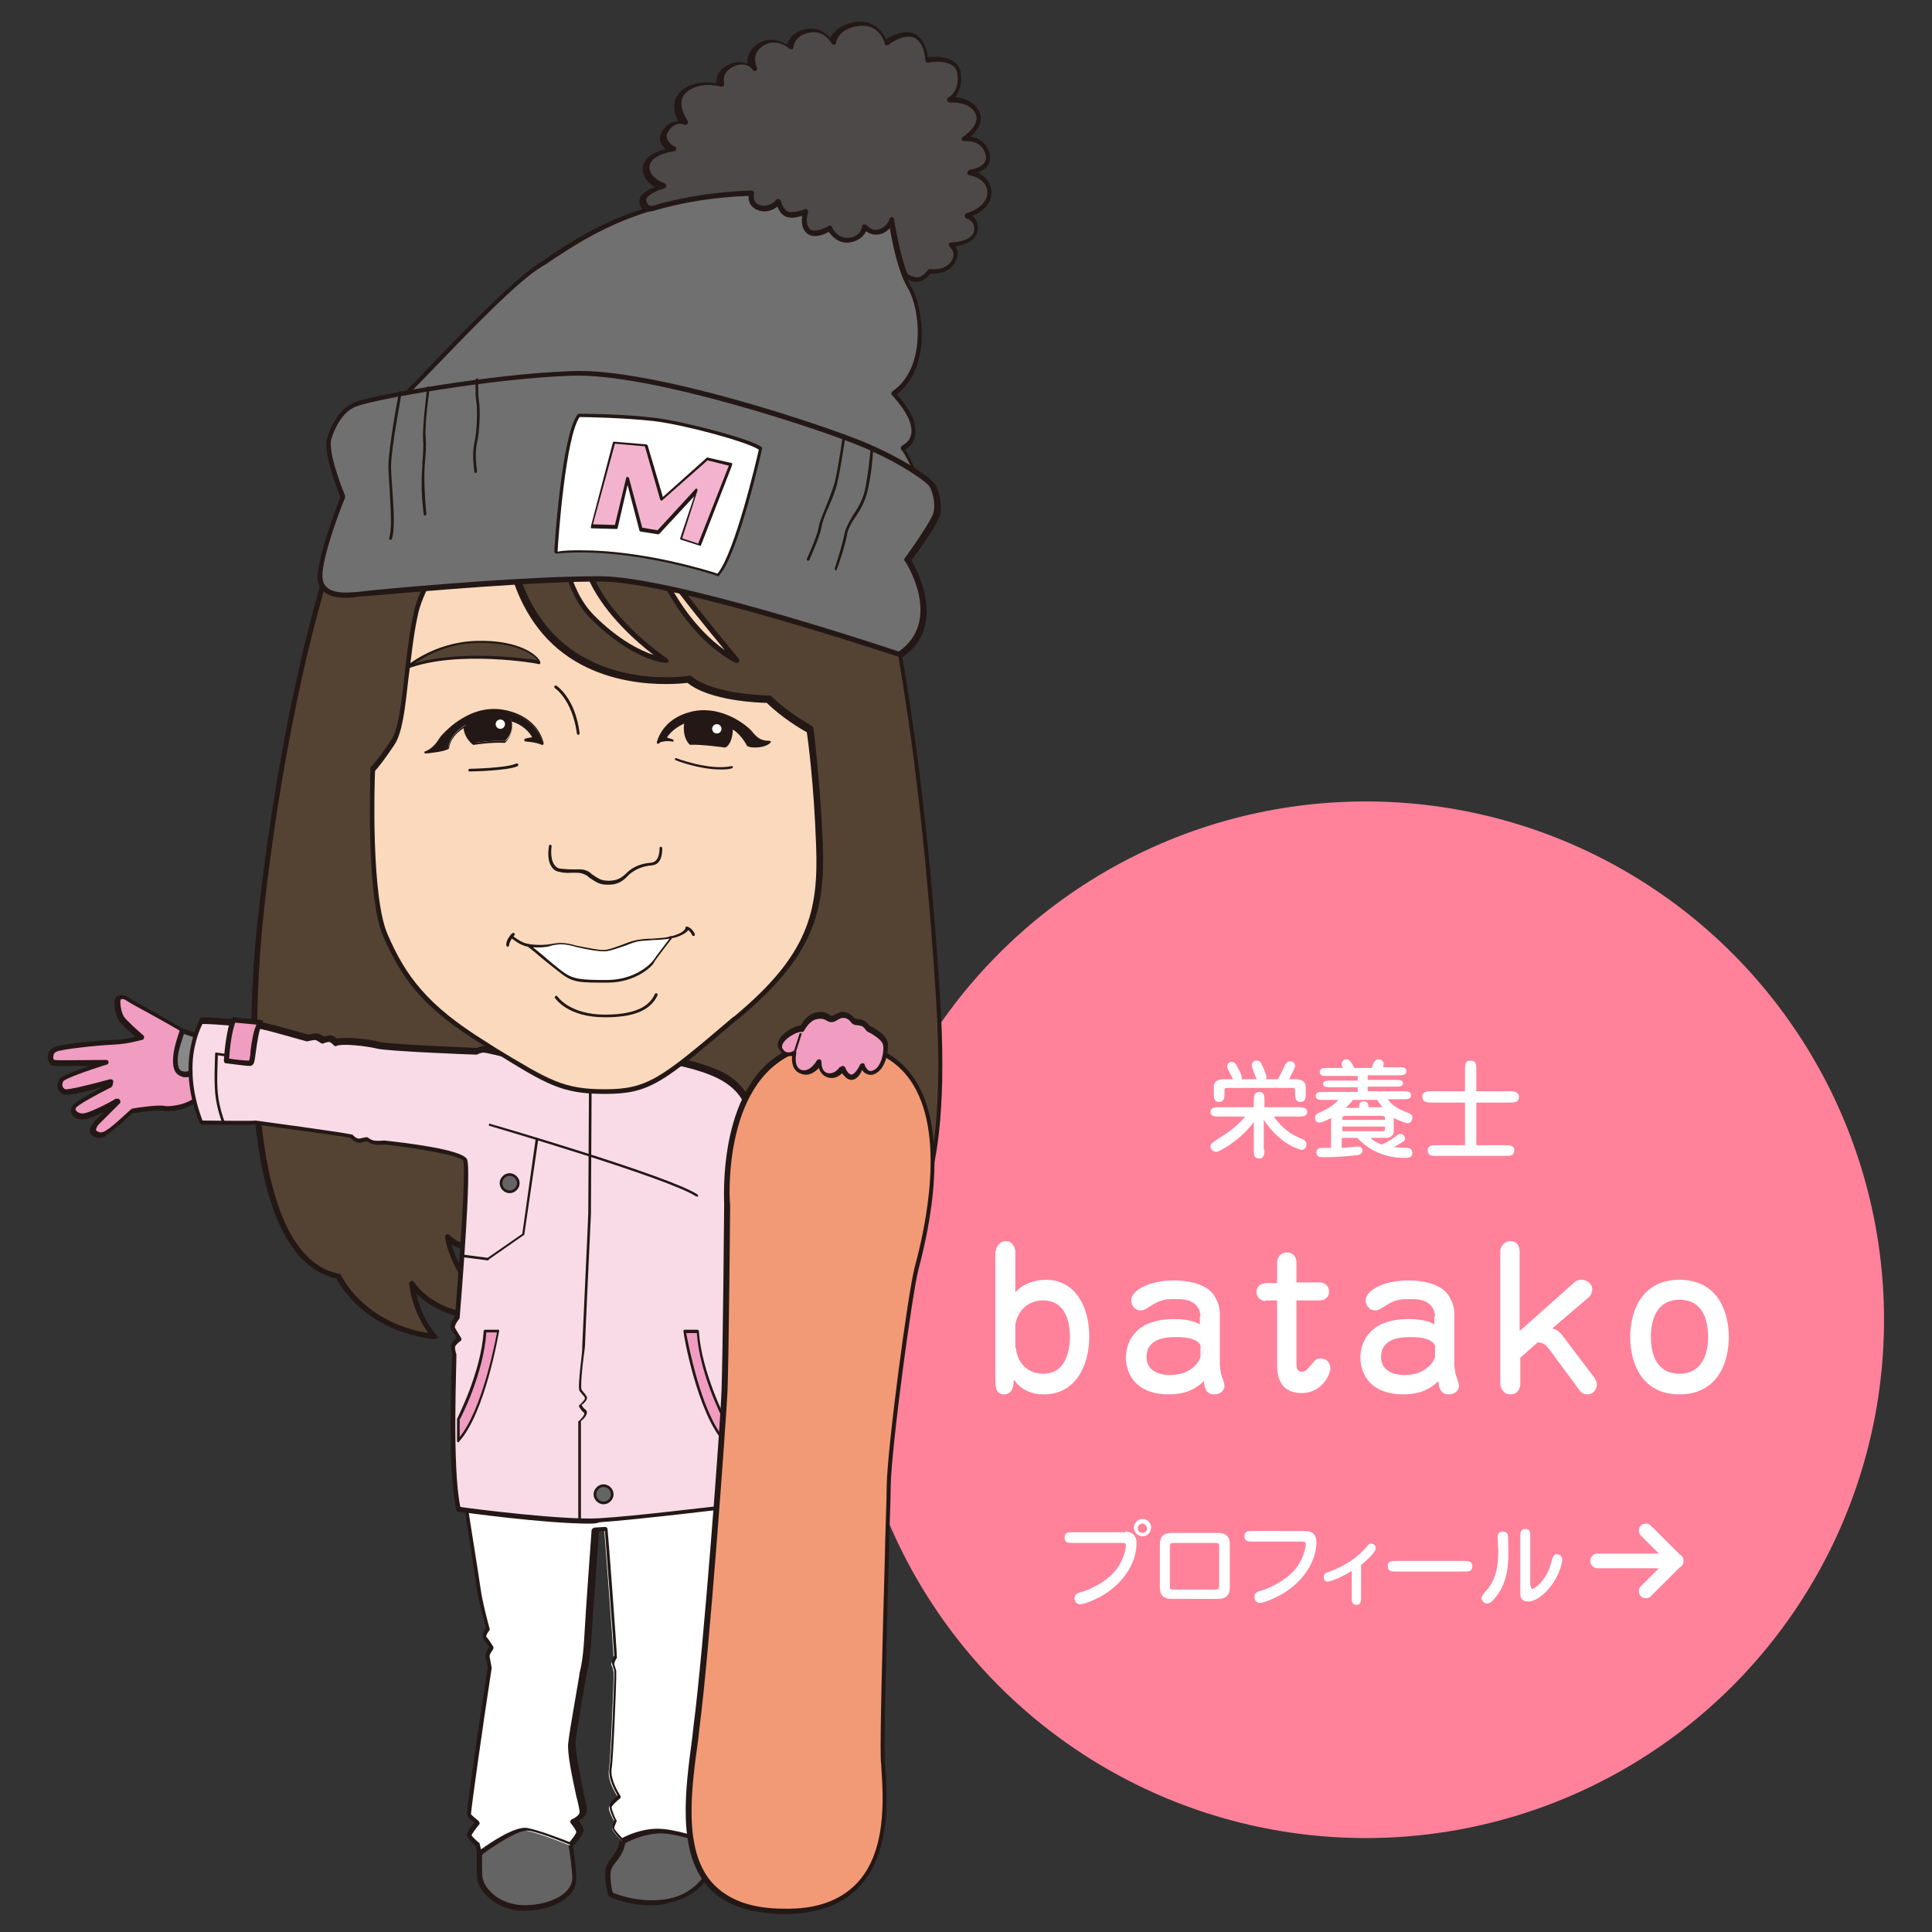 <?xml version="1.0" encoding="utf-8"?>
<!-- Generator: Adobe Illustrator 26.4.1, SVG Export Plug-In . SVG Version: 6.00 Build 0)  -->
<svg version="1.1" id="レイヤー_1" xmlns="http://www.w3.org/2000/svg" xmlns:xlink="http://www.w3.org/1999/xlink" x="0px"
	 y="0px" viewBox="0 0 290 290" style="enable-background:new 0 0 290 290;" xml:space="preserve">
<rect x="0" y="0" width="290" height="290" fill="#333333" stroke="none"/>
<style type="text/css">
	.st0{fill:#FF829A;}
	.st1{fill:#FFFFFF;}
	.st2{fill:#544333;}
	.st3{fill:#231815;}
	.st4{fill:#656464;}
	.st5{fill:#F09DC1;}
	.st6{fill:#888888;}
	.st7{fill:#F9DBE8;}
	.st8{fill:#F29A76;}
	.st9{fill:#FAD9BD;}
	.st10{fill:#717071;}
	.st11{fill:#4C4948;}
	.st12{fill:#F3B3CF;}
</style>
<g>
	<circle class="st0" cx="205" cy="198.1" r="77.8"/>
	<g>
		<path class="st1" d="M189.8,172.6c0,0.5,0,1.3-0.8,1.3c-0.8,0-0.8-0.7-0.8-1.3v-4.2c-0.7,1-2,2.4-4,3.7c-1.3,0.8-1.5,0.8-1.7,0.8
			c-0.5,0-0.8-0.5-0.8-0.8c0-0.4,0.2-0.5,1.2-1.2c2.5-1.5,3.5-2.7,4-3.3H183c-0.6,0-1.3,0-1.3-0.7c0-0.7,0.7-0.7,1.3-0.7h5.2v-1
			c0-0.5,0-1.3,0.8-1.3c0.8,0,0.8,0.7,0.8,1.3v1h5.1c0.6,0,1.3,0,1.3,0.7c0,0.7-0.7,0.7-1.3,0.7h-3.7c1.5,2.1,2.9,2.8,4.1,3.3
			c0.5,0.2,0.8,0.4,0.8,0.9c0,0.4-0.3,0.8-0.7,0.8c-0.1,0-3.1-0.6-5.7-4.5V172.6z M188.7,162.1c-0.1-0.1-0.8-1.8-0.8-2.2
			c0-0.4,0.3-0.7,0.7-0.7c0.5,0,0.7,0.3,0.8,0.6c0.2,0.4,0.7,1.5,0.7,1.9c0,0.2,0,0.2-0.1,0.3h1.8c0.2-0.3,1-1.9,1.1-2.2
			c0.1-0.1,0.3-0.5,0.8-0.5c0.5,0,0.7,0.4,0.7,0.7c0,0.3-0.7,1.6-0.9,2h1c0.5,0,1.5,0.1,1.5,1.2v0.9c0,0.6,0,1.3-0.8,1.3
			c-0.8,0-0.8-0.7-0.8-1.3v-0.4c0-0.4-0.2-0.4-0.4-0.4h-9.8c-0.2,0-0.4,0-0.4,0.4v0.4c0,0.6,0,1.3-0.8,1.3s-0.8-0.7-0.8-1.3v-0.9
			c0-1.1,0.9-1.2,1.5-1.2h1.4c-0.1-0.2-0.9-1.6-0.9-1.9c0-0.5,0.4-0.7,0.7-0.7c0.4,0,0.6,0.3,0.7,0.5c0.1,0.2,0.8,1.4,0.8,1.8
			c0,0.1,0,0.2-0.1,0.3H188.7z"/>
		<path class="st1" d="M205.8,170.9c0.2,0.2,0.8,0.6,1.6,0.9c0.7-0.3,1.4-0.7,2.2-1.3c0.4-0.3,0.5-0.3,0.6-0.3
			c0.4,0,0.7,0.4,0.7,0.7c0,0.2-0.1,0.4-0.5,0.6c-0.2,0.1-0.6,0.4-1.2,0.7c0.3,0,1,0.1,1.9,0.1c0.2,0,0.9,0,0.9,0.8
			c0,0.7-0.7,0.7-1.2,0.7c-3.9,0-6.1-2-7.1-3h-2.3v1.5c0.3,0,2-0.2,2.4-0.2c0.2,0,0.7,0,0.7,0.6c0,0.6-0.7,0.7-0.9,0.7
			c-1.7,0.2-3.4,0.3-4.8,0.3c-0.6,0-1.2,0-1.2-0.7c0-0.7,0.6-0.7,0.9-0.7c0.2,0,1.1,0,1.3,0v-4.5c-0.2,0.1-1.2,0.7-1.7,0.7
			c-0.6,0-0.7-0.4-0.7-0.7c0-0.5,0.4-0.7,0.7-0.8c1-0.5,1.9-0.9,2.8-1.9h-2.2c-0.6,0-1.2,0-1.2-0.6s0.6-0.6,1.2-0.6h5.1v-0.7h-4
			c-0.6,0-1.2,0-1.2-0.5c0-0.5,0.6-0.5,1.2-0.5h4v-0.7h-4.5c-0.7,0-1.2,0-1.2-0.6c0-0.6,0.6-0.6,1.2-0.6h2.3
			c-0.1-0.1-0.2-0.3-0.2-0.6c0-0.5,0.4-0.7,0.7-0.7c0.4,0,0.6,0.2,1.2,1.3h2.6c0-0.1,0.3-0.7,0.3-0.8c0.1-0.1,0.3-0.5,0.7-0.5
			c0.4,0,0.8,0.3,0.8,0.7c0,0.2-0.1,0.4-0.1,0.5h2.3c0.7,0,1.2,0,1.2,0.6c0,0.6-0.6,0.6-1.2,0.6h-4.6v0.7h4.1c0.6,0,1.2,0,1.2,0.5
			c0,0.5-0.6,0.5-1.2,0.5h-4.1v0.7h5.3c0.6,0,1.2,0,1.2,0.6s-0.6,0.6-1.2,0.6h-2.3c0.6,0.8,1.4,1.4,2.7,1.9c0.8,0.3,1,0.4,1,0.9
			c0,0.5-0.4,0.8-0.7,0.8c-0.4,0-1.3-0.4-2.1-0.8v2.1c0,0.6-0.6,0.9-1.1,0.9H205.8z M207.9,168.1c0-0.5,0-0.6-0.5-0.6h-5.5
			c-0.4,0-0.4,0.2-0.4,0.6H207.9z M201.5,169.1v0.7h5.9c0.5,0,0.5,0,0.5-0.7H201.5z M203,165.2c-0.1,0.2-0.4,0.5-1,1.1h2v-0.3
			c0-0.4,0.3-0.7,0.7-0.7c0.7,0,0.7,0.6,0.7,0.9h2.1c-0.1-0.2-0.4-0.5-0.8-1.1H203z"/>
		<path class="st1" d="M226.7,163.8c0.4,0,1.3,0,1.3,0.9c0,0.8-0.9,0.8-1.3,0.8h-5.1v6.4h4.4c0.6,0,1.3,0,1.3,0.8
			c0,0.8-0.7,0.8-1.3,0.8h-10.4c-0.6,0-1.3,0-1.3-0.8c0-0.8,0.7-0.8,1.3-0.8h4.3v-6.4h-5.1c-0.4,0-1.3,0-1.3-0.9
			c0-0.8,0.9-0.8,1.3-0.8h5.1v-3.3c0-0.6,0-1.3,0.8-1.3c0.9,0,0.9,0.6,0.9,1.3v3.3H226.7z"/>
	</g>
	<g>
		<path class="st1" d="M168.9,229.9c0.5,0,1.7,0.2,1.7,1.7c0,2.9-1.8,5.8-4.8,7.7c-1.3,0.8-3,1.5-3.7,1.5c-0.5,0-0.8-0.4-0.8-0.9
			c0-0.6,0.5-0.8,0.9-0.9c0.2,0,3.7-1.1,5.5-3.6c1-1.4,1.3-3,1.3-3.4c0-0.4-0.2-0.4-0.7-0.4h-7.3c-0.6,0-1.2,0-1.2-0.8
			c0-0.8,0.6-0.8,1.2-0.8H168.9z M171.5,230.6c-0.7,0-1.3-0.6-1.3-1.3c0-0.7,0.6-1.3,1.3-1.3c0.7,0,1.3,0.6,1.3,1.3
			C172.7,230.1,172.2,230.6,171.5,230.6z M171.5,228.7c-0.4,0-0.7,0.3-0.7,0.7c0,0.4,0.3,0.7,0.7,0.7c0.4,0,0.7-0.3,0.7-0.7
			C172.1,229,171.8,228.7,171.5,228.7z"/>
		<path class="st1" d="M182.7,230.1c0.6,0,1.9,0,1.9,1.7v6.5c0,1.7-1.3,1.7-1.9,1.7H176c-0.6,0-1.9,0-1.9-1.7v-6.5
			c0-1.7,1.3-1.7,1.9-1.7H182.7z M176.2,231.6c-0.5,0-0.6,0.1-0.6,0.6v5.8c0,0.5,0,0.6,0.6,0.6h6.2c0.5,0,0.6-0.1,0.6-0.6v-5.8
			c0-0.5,0-0.6-0.6-0.6H176.2z"/>
		<path class="st1" d="M195.9,229.8c1.7,0,1.7,1.4,1.7,1.7c0,2.2-1.3,5.3-4.7,7.5c-1.4,0.9-3.2,1.6-3.8,1.6c-0.5,0-0.8-0.4-0.8-0.9
			c0-0.6,0.4-0.8,1.2-1c0.1,0,2.9-1,4.6-2.8c1.6-1.7,1.9-3.7,1.9-4.1c0-0.4-0.2-0.4-0.7-0.4H188c-0.6,0-1.2,0-1.2-0.8
			c0-0.8,0.6-0.8,1.2-0.8H195.9z"/>
		<path class="st1" d="M204.3,239.8c0,0.5,0,1.1-0.7,1.1c-0.7,0-0.7-0.6-0.7-1.1v-4c-2.1,1.3-3.4,1.6-3.6,1.6
			c-0.4,0-0.6-0.2-0.6-0.7c0-0.5,0.3-0.6,0.6-0.7c0.3-0.1,3.7-1.2,5.8-3.8c0.3-0.4,0.5-0.5,0.7-0.5c0.2,0,0.7,0.1,0.7,0.7
			c0,0.7-1.8,2.2-2.2,2.5V239.8z"/>
		<path class="st1" d="M209.5,235.9c-0.5,0-1.2,0-1.2-0.8c0-0.8,0.6-0.8,1.2-0.8h10.3c0.5,0,1.2,0,1.2,0.8c0,0.8-0.6,0.8-1.2,0.8
			H209.5z"/>
		<path class="st1" d="M224,240.3c-0.2,0.2-0.5,0.4-0.8,0.4c-0.4,0-0.8-0.4-0.8-0.8c0-0.3,0.1-0.4,0.4-0.8c1.4-1.5,2.1-3.1,2.1-6.3
			c0-0.3-0.1-1.8-0.1-2.1c0-0.2,0-0.8,0.8-0.8c0.4,0,0.6,0.2,0.7,0.4c0.1,0.2,0.1,2,0.1,2.3C226.5,235.6,226,238.3,224,240.3z
			 M229.8,238c0,0.3,0,0.5,0.2,0.5c0.3,0,2.1-1.2,2.8-3.8c0.3-1.1,0.4-1.4,0.9-1.4c0,0,0.8,0,0.8,0.8c0,0.5-0.4,1.9-1,2.9
			c-1.1,2-2.9,3.4-4.1,3.4c-0.3,0-0.9-0.1-1.1-0.6c-0.1-0.1-0.1-0.3-0.1-0.9v-8.2c0-0.6,0-1.2,0.8-1.2c0.7,0,0.7,0.6,0.7,1.2V238z"
			/>
	</g>
	<g>
		<path class="st1" d="M149.5,187.8c0-0.6,0.5-1.5,1.5-1.5c1.1,0,1.4,1.2,1.4,1.5v6.2c1.1-1.3,2.9-1.9,4.6-1.9
			c4.3,0,6.5,3.9,6.5,8.5c0,4.6-2.2,8.7-6.8,8.7c-2.8,0-4-1.5-4.5-2.2c-0.1,0.8-0.1,2.2-1.5,2.2c-1.3,0-1.3-1.3-1.3-2.5V187.8z
			 M152.5,202.3c0,1.1,0.9,3.9,4.1,3.9c3.7,0,4-4.1,4-5.6c0-1.6-0.4-5.4-4-5.4c-3.4,0-4.2,3.1-4.2,3.8V202.3z"/>
		<path class="st1" d="M180.2,197.6c0-0.3-0.1-1.1-0.6-1.6c-0.6-0.7-1.4-1-3-1c-1.6,0-2.3,0-4,1.1c-0.8,0.5-1,0.6-1.4,0.6
			c-0.7,0-1.4-0.6-1.4-1.5c0-1.6,2.9-3,6.3-3c3,0,4.8,0.8,5.7,1.7c0.4,0.4,1.3,1.7,1.3,3.2v7.6c0,0.4,0.1,1.4,0.3,1.9
			c0.4,1.1,0.4,1.2,0.4,1.4c0,0.6-0.5,1.3-1.5,1.3c-1.3,0-1.5-1-1.6-2c-1.4,1.4-3.1,2-5.2,2c-5.7,0-6.5-3.9-6.5-5.5
			c0-1.9,1-5.8,7.2-5.8c0.6,0,2.6,0,3.9,0.8V197.6z M180.2,202c0-0.1-0.4-1.3-3.5-1.3c-1.3,0-4.6,0-4.6,3c0,2.3,2.3,2.7,3.5,2.7
			c3.4,0,4.6-2.3,4.6-2.8V202z"/>
		<path class="st1" d="M189.9,195.3c-0.4,0-1.3-0.4-1.3-1.4c0-0.1,0-1.3,1.6-1.3h1.5v-3.1c0-0.3,0.2-1.5,1.5-1.5
			c1,0,1.4,0.8,1.4,1.4v3.1h3.6c0.3,0,1.3,0.3,1.3,1.4c0,1.2-1.3,1.3-1.3,1.3h-3.6v9.5c0,0.4,0,1.2,0.8,1.2c0.6,0,0.8-0.3,1.8-1.5
			c0.4-0.5,0.9-0.5,1.1-0.5c0.8,0,1.4,0.7,1.4,1.5c0,0.8-1.2,3.7-4.3,3.7c-2.8,0-3.7-1.8-3.7-4.2v-9.7H189.9z"/>
		<path class="st1" d="M215.4,197.6c0-0.3-0.1-1.1-0.6-1.6c-0.6-0.7-1.4-1-3-1c-1.6,0-2.3,0-4,1.1c-0.8,0.5-1,0.6-1.4,0.6
			c-0.7,0-1.4-0.6-1.4-1.5c0-1.6,2.9-3,6.3-3c3,0,4.8,0.8,5.7,1.7c0.4,0.4,1.3,1.7,1.3,3.2v7.6c0,0.4,0.1,1.4,0.3,1.9
			c0.4,1.1,0.4,1.2,0.4,1.4c0,0.6-0.5,1.3-1.5,1.3c-1.3,0-1.5-1-1.6-2c-1.4,1.4-3.1,2-5.2,2c-5.7,0-6.5-3.9-6.5-5.5
			c0-1.9,1-5.8,7.2-5.8c0.6,0,2.6,0,3.9,0.8V197.6z M215.4,202c0-0.1-0.4-1.3-3.5-1.3c-1.3,0-4.6,0-4.6,3c0,2.3,2.3,2.7,3.5,2.7
			c3.4,0,4.6-2.3,4.6-2.8V202z"/>
		<path class="st1" d="M236.3,192.5c0.2-0.2,0.5-0.4,1.1-0.4c0.9,0,1.6,0.7,1.6,1.4c0,0.2-0.1,0.9-0.5,1.2l-5.5,4.7
			c0.8,0.2,1.3,0.7,1.7,1.3l4.7,6.2c0.1,0.2,0.3,0.6,0.3,0.9c0,0.8-0.6,1.5-1.4,1.5s-1-0.3-1.5-1l-4.2-5.7c-0.5-0.6-0.8-1.1-1.8-1.1
			l-2.6,2.3v4c0,0.3-0.2,1.5-1.5,1.5c-1.1,0-1.5-1.1-1.5-1.5v-20c0-0.7,0.6-1.5,1.5-1.5c1.4,0,1.4,1.4,1.4,1.5v12L236.3,192.5z"/>
		<path class="st1" d="M259.5,200.7c0,4-1.8,8.6-7.4,8.6c-5.6,0-7.4-4.6-7.4-8.6c0-4,1.8-8.6,7.4-8.6
			C257.7,192.1,259.5,196.7,259.5,200.7z M247.8,200.7c0,1.9,0.5,5.5,4.3,5.5c3.9,0,4.3-4,4.3-5.4c0-2.3-0.6-5.7-4.3-5.7
			C248.5,195.1,247.8,198.4,247.8,200.7z"/>
	</g>
	<path class="st1" d="M252.7,234.3c0-0.3-0.1-0.6-0.3-0.8c-0.1-0.1-0.2-0.1-0.3-0.2l-4.3-4.3c-0.4-0.4-1.1-0.4-1.5,0s-0.4,1.1,0,1.5
		l2.7,2.7h-9.2c-0.6,0-1.1,0.5-1.1,1.1c0,0.6,0.5,1.1,1.1,1.1h9.2l-2.7,2.7c-0.4,0.4-0.4,1.1,0,1.5s1.1,0.4,1.5,0l4.3-4.3
		c0.1-0.1,0.2-0.1,0.3-0.2C252.6,234.9,252.7,234.7,252.7,234.3C252.7,234.4,252.7,234.4,252.7,234.3
		C252.7,234.3,252.7,234.3,252.7,234.3z"/>
	<g>
		<path class="st2" d="M92.1,47.2c0,0-12.6-6-29.9,11.9S39,137.9,39,137.9s-5.8,50.2,11.7,53.6c0,0,3.5,7.8,14.4,9.1
			c0,0-2.8-2.8-3.4-7.9c0,0,3.6,5.8,12.8,4.8c0,0-6.4-5.3-7.5-11.8c0,0,1.9,2.3,6.2,1.4c0,0,2.1,1.1,5.3,0.4c0,0-1.6-4.1-1.2-34
			l21.1,1.5c0,0,13.3,19.7,3.4,32.3c0,0,3.4,0.4,5.7-1.5c0,0,2.6,0.6,3.9-0.8c0,0-1.9,7.8-9.6,11.4c0,0,11.6,0.9,18.2-5
			c0,0-2.4,6.3-8.1,8.1c0,0,15.7,0.6,22.4-14.3c0,0,8.6-1.6,6.4-35.3c-2.1-33.7-5.9-55.2-9.6-69.9c-3.6-14.7-12.3-25.5-21.5-31.1
			S92.1,47.2,92.1,47.2z"/>
		<path class="st3" d="M65.1,201C65.1,201,65.1,201,65.1,201c-10.1-1.2-14-7.9-14.6-9.1c-17.4-3.7-12.1-51.9-11.8-54
			c0.1-0.6,6-61.1,23.2-79c16.3-16.9,28.6-12.7,30.2-12.1c1.2-0.5,9.1-3.7,17.7,1.5c10.2,6.2,18.4,17.9,21.7,31.3
			c4.6,18.7,7.8,41.6,9.6,70c2,31.2-5.2,35.2-6.5,35.7c-6.7,14.9-22.5,14.4-22.7,14.4c-0.2,0-0.3-0.1-0.4-0.3s0.1-0.4,0.3-0.4
			c3.7-1.2,6-4.4,7.1-6.3c-6.8,4.8-16.7,4.1-17.2,4.1c-0.2,0-0.3-0.1-0.3-0.3c0-0.2,0.1-0.3,0.2-0.4c5.8-2.7,8.2-7.9,9-10.2
			c-1.2,0.5-2.6,0.3-3.1,0.2c-2.4,1.8-5.7,1.5-5.8,1.5c-0.1,0-0.3-0.1-0.3-0.2s0-0.3,0.1-0.4c9.2-11.6-2.1-29.8-3.3-31.7l-20.5-1.4
			c-0.4,28.9,1.1,33.3,1.2,33.5c0,0.1,0,0.2,0,0.3s-0.1,0.2-0.2,0.2c-2.8,0.7-4.9-0.1-5.4-0.3c-2.7,0.5-4.5-0.2-5.5-0.8
			c1.5,5.8,7.1,10.5,7.2,10.5c0.1,0.1,0.2,0.3,0.1,0.4s-0.2,0.3-0.3,0.3c-6.7,0.7-10.6-2.2-12.3-3.8c0.9,4.1,3.1,6.3,3.1,6.3
			c0.1,0.1,0.1,0.3,0.1,0.4C65.4,200.9,65.3,201,65.1,201z M86.6,46.7c-5.2,0-13.8,2.1-24.1,12.8c-17.1,17.7-23,77.9-23,78.5
			c-0.1,0.5-5.5,49.9,11.4,53.2c0.1,0,0.2,0.1,0.3,0.2c0,0.1,3.3,7.1,13.1,8.7c-0.9-1.2-2.4-3.7-2.9-7.4c0-0.2,0.1-0.3,0.3-0.4
			c0.2-0.1,0.4,0,0.5,0.2c0,0.1,3.4,5.2,11.6,4.7c-1.7-1.6-6.1-6.1-7-11.5c0-0.2,0.1-0.3,0.2-0.4s0.3,0,0.5,0.1
			c0.1,0.1,1.8,2.1,5.8,1.3c0.1,0,0.2,0,0.3,0c0,0,1.9,1,4.6,0.4c-0.4-1.6-1.4-8.5-1.1-33.7c0-0.1,0-0.2,0.1-0.3
			c0.1-0.1,0.2-0.1,0.3-0.1l21.1,1.5c0.1,0,0.2,0.1,0.3,0.2c0.1,0.2,12.9,19.5,3.8,32.2c1.1,0,3.2-0.2,4.7-1.5
			c0.1-0.1,0.2-0.1,0.3-0.1c0,0,2.4,0.6,3.5-0.6c0.1-0.1,0.3-0.2,0.5-0.1c0.2,0.1,0.2,0.3,0.2,0.4c0,0.1-1.8,7.1-8.5,11
			c0,0,0.1,0,0.1,0c3.3,0,11.4-0.5,16.4-5c0.1-0.1,0.3-0.1,0.5,0c0.1,0.1,0.2,0.3,0.1,0.5c-0.1,0.2-2,5-6.3,7.4
			c4.5-0.4,14.9-2.7,19.9-14c0.1-0.1,0.2-0.2,0.3-0.2c0.1,0,8.2-2.2,6.1-34.9c-1.8-28.3-4.9-51.2-9.5-69.9
			C127.5,66.6,119.5,55,109.4,49c-8.9-5.4-17-1.4-17.1-1.4c-0.1,0.1-0.2,0.1-0.3,0C91.9,47.6,90,46.7,86.6,46.7z"/>
	</g>
	<g>
		<path class="st4" d="M72,274.9c0,0-0.1,5,0,6.7c0.1,1.7,2.1,4.2,5.5,4.7s9-1,8.7-4.7c-0.3-3.6-1-7.2-1-7.2S79.8,270,72,274.9z"/>
		<path class="st3" d="M78.8,286.8c-0.5,0-0.9,0-1.4-0.1c-3.4-0.5-5.7-3-5.8-5c-0.1-1.7,0-6.5,0-6.8c0-0.1,0.1-0.2,0.2-0.3
			c8-5,13.6-0.5,13.6-0.5c0.1,0.1,0.1,0.1,0.1,0.2c0,0,0.8,3.6,1,7.3c0.1,1.1-0.3,2.2-1.2,3C83.8,286.1,81.1,286.8,78.8,286.8z
			 M72.4,275.1c0,1-0.1,5,0,6.5c0.1,1.5,1.9,3.8,5.2,4.3c2.3,0.3,5.6-0.3,7.3-1.9c0.7-0.7,1.1-1.5,1-2.4c-0.2-3.2-0.9-6.3-1-7
			C84.1,274.1,79.3,270.9,72.4,275.1z"/>
	</g>
	<g>
		<path class="st4" d="M93.8,273.6c0,0-0.1,2.6-0.5,3.8c-0.4,1.2-1.7,2.2-1.9,3.2s0.2,3.6,0.4,3.8c0.2,0.1,4.3,1.9,8.7,1
			c4.5-0.9,6-4.4,6-4.4v-7.3C106.4,273.6,96.6,271.9,93.8,273.6z"/>
		<path class="st3" d="M97.8,286c-3.3,0-6-1.1-6.3-1.3c-0.5-0.3-0.8-3.3-0.6-4.2c0.1-0.6,0.6-1.2,1-1.8c0.4-0.5,0.7-1,0.9-1.5
			c0.4-1.1,0.5-3.6,0.5-3.7c0-0.1,0.1-0.2,0.2-0.3c2.9-1.8,12.5-0.1,12.9-0.1c0.2,0,0.3,0.2,0.3,0.4v7.3c0,0.1,0,0.1,0,0.2
			c-0.1,0.2-1.6,3.7-6.3,4.6C99.6,285.9,98.7,286,97.8,286z M92,284.1c0.7,0.3,4.4,1.7,8.4,0.9c3.9-0.8,5.4-3.6,5.7-4.1V274
			c-1.7-0.3-9.3-1.4-11.9-0.1c0,0.7-0.2,2.7-0.6,3.7c-0.2,0.6-0.6,1.2-1,1.7c-0.4,0.5-0.8,1-0.9,1.5C91.5,281.6,91.8,283.7,92,284.1
			z"/>
	</g>
	<g>
		<path class="st1" d="M69.5,224.3c0,0,1.8,11.5,2.1,13.9c0.3,2.4,1.4,6.4,1.4,6.4s-0.8,1-0.4,1.4s1,1.4,1,1.4s-0.8,0.9-0.6,1.4
			c0.1,0.5,0.3,1.6,0.3,1.6s-3.2,21.6-3.1,22s1.3,1.2,1.3,1.2s-1.2,1.4-1.2,1.9c0,0.4,1.2,1.4,1.2,1.4l0.4,1.4c0,0,5.2-3.8,7.1-3.5
			s6.5,2.2,6.5,2.2s1.3-1.5,1.3-2c0-0.5-0.9-1.5-0.9-1.5s1.5-0.5,1.4-1.5c-0.1-1-1.9-8.3-1.7-10.3c0.2-2,1.7-10.4,1.7-10.4
			s0.5-1.4,0.7-5.4c0.2-3.9,1.1-16.1,1.1-16.1l1.6-0.1c0,0,1.4,18.1,1.4,19.2c0,0-0.5,0.8-0.3,1.1s0.3,1,0.3,1v1
			c0,0-0.4,11.7-0.7,13.6c-0.3,1.9,1.4,4.2,1.4,4.2s-1.3,1-1.4,1.5c-0.1,0.5,0.8,2.1,0.8,2.1s-0.3,0.7-0.3,1.1
			c0,0.4,1.5,1.9,1.5,1.9s2.5-1.5,5.4-1.5c2.8,0,7.6,1.8,7.6,1.8s1.6-3,1.4-4c-0.3-1-1.4-2.9-1.4-2.9s1.9-1,1.4-1.6
			c-0.5-0.6,0.2-1.3,0.4-2.4c0.1-1.1-1.6-12.4-1.4-16.4c0.1-4,2-24.9,2-24.9L69.5,224.3z"/>
		<path class="st3" d="M72,278.7c0,0-0.1,0-0.1,0c-0.1,0-0.2-0.1-0.2-0.3l-0.3-1.3c-0.6-0.5-1.3-1.2-1.3-1.7c0-0.4,0.5-1.1,1.1-1.8
			c-0.4-0.3-1-0.8-1.1-1.2c-0.1-0.3,0.9-7.8,3.1-22.1c0-0.2-0.2-1-0.3-1.5c-0.1-0.5,0.3-1.2,0.5-1.6c-0.2-0.3-0.6-0.8-0.8-1.1
			c-0.4-0.5,0-1.3,0.3-1.7c-0.2-0.8-1.1-4.1-1.4-6.3c-0.3-2.4-2.1-13.8-2.1-13.9c0-0.1,0-0.2,0.1-0.3c0.1-0.1,0.2-0.1,0.3-0.1
			l39.2,0.4c0.1,0,0.2,0,0.3,0.1c0.1,0.1,0.1,0.2,0.1,0.3c0,0.2-1.9,20.9-2,24.8c-0.1,2.4,0.5,7.5,1,11.3c0.3,3,0.5,4.7,0.5,5.2
			c-0.1,0.5-0.2,0.9-0.4,1.2c-0.2,0.5-0.3,0.7-0.1,0.9c0.1,0.2,0.2,0.4,0.2,0.6c-0.1,0.5-0.8,1.1-1.3,1.3c0.3,0.6,1,1.9,1.2,2.6
			c0.3,1.1-1.1,3.7-1.4,4.3c-0.1,0.2-0.3,0.2-0.5,0.2c0,0-4.7-1.8-7.4-1.8c-2.7,0-5.2,1.4-5.2,1.4c-0.2,0.1-0.3,0.1-0.5-0.1
			c-1-1.1-1.6-1.8-1.6-2.2c0-0.4,0.2-0.8,0.3-1.1c-0.3-0.6-0.8-1.7-0.7-2.2c0.1-0.5,0.8-1.1,1.2-1.5c-0.4-0.7-1.5-2.6-1.2-4.2
			c0.3-1.8,0.7-13.4,0.7-13.6l0-1c-0.1-0.2-0.2-0.6-0.3-0.9c-0.2-0.4,0.1-1,0.3-1.3c-0.1-1.7-1.2-16.2-1.4-18.7l-0.9,0
			c-0.1,2-0.9,12.2-1.1,15.7c-0.2,3.9-0.7,5.4-0.7,5.5c0,0-1.5,8.4-1.7,10.4c-0.1,1.3,0.7,5.2,1.2,7.7c0.3,1.3,0.5,2.2,0.5,2.5
			c0.1,0.8-0.7,1.4-1.2,1.7c0.3,0.4,0.7,1,0.7,1.4c0,0.5-0.8,1.6-1.4,2.2c-0.1,0.1-0.3,0.2-0.4,0.1c0,0-4.5-1.9-6.4-2.2
			c-1.5-0.3-5.4,2.4-6.8,3.4C72.1,278.7,72.1,278.7,72,278.7z M70,224.7c0.3,2.1,1.8,11.4,2.1,13.5c0.3,2.4,1.4,6.3,1.4,6.3
			c0,0.1,0,0.2-0.1,0.3c-0.3,0.4-0.5,0.8-0.4,0.9c0.4,0.4,1,1.4,1,1.4c0.1,0.1,0.1,0.3,0,0.5c-0.3,0.4-0.6,0.9-0.5,1.1
			c0.1,0.6,0.3,1.6,0.3,1.6c0,0,0,0.1,0,0.1c-1.3,8.4-3.1,21.2-3.1,21.9c0,0.1,0.6,0.6,1.1,1c0.1,0.1,0.1,0.2,0.2,0.3
			c0,0.1,0,0.2-0.1,0.3c-0.5,0.6-1.1,1.4-1.1,1.6c0,0.1,0.6,0.7,1.1,1.1c0.1,0,0.1,0.1,0.1,0.2l0.2,0.8c1.4-1,5.2-3.6,7-3.2
			c1.7,0.3,5.3,1.7,6.3,2.1c0.5-0.6,1-1.3,1-1.5c0-0.2-0.4-0.8-0.8-1.3c-0.1-0.1-0.1-0.2-0.1-0.3s0.1-0.2,0.2-0.3
			c0.3-0.1,1.2-0.6,1.2-1.1c0-0.3-0.2-1.3-0.5-2.4c-0.6-2.8-1.4-6.5-1.2-8c0.2-2,1.7-10.1,1.7-10.5c0-0.1,0.5-1.5,0.7-5.3
			c0.2-3.9,1.1-16,1.1-16.1c0-0.2,0.2-0.3,0.4-0.4l1.6-0.1c0.2,0,0.4,0.1,0.4,0.4c0.1,0.7,1.4,18.1,1.4,19.2c0,0.1,0,0.1-0.1,0.2
			c-0.2,0.3-0.3,0.7-0.3,0.8c0.1,0.3,0.3,1,0.3,1c0,0,0,0.1,0,0.1v1c0,0.5-0.4,11.8-0.7,13.7c-0.2,1.7,1.3,3.9,1.3,3.9
			c0.1,0.2,0.1,0.4-0.1,0.5c-0.6,0.5-1.2,1.1-1.2,1.3c0,0.2,0.3,1.1,0.7,1.9c0.1,0.1,0.1,0.2,0,0.3c-0.1,0.3-0.3,0.7-0.3,0.9
			c0,0.2,0.6,0.9,1.2,1.5c0.7-0.4,2.9-1.4,5.3-1.4c2.5,0,6.3,1.3,7.4,1.7c0.6-1.2,1.3-2.9,1.2-3.4c-0.3-0.9-1.3-2.8-1.3-2.8
			c-0.1-0.1-0.1-0.2,0-0.3s0.1-0.2,0.2-0.2c0.6-0.3,1.3-0.8,1.3-1c-0.5-0.5-0.2-1.1,0-1.7c0.1-0.3,0.3-0.6,0.3-1
			c0-0.4-0.2-2.6-0.5-5c-0.5-4-1-9-1-11.4c0.1-3.6,1.7-21.5,2-24.5L70,224.7z"/>
	</g>
	<g>
		<path class="st5" d="M32,156c0,0-3.6-0.5-4.3-1s-8-4.5-8.6-4.9c-0.6-0.4-1.2-0.4-1.4,0c-0.2,0.4,0,2,0.5,2.8s3,2.9,3,2.9
			s-1.9,0.6-4.1,0.7c-2.2,0.1-8.2,0.7-8.9,1.2c-0.8,0.5-0.6,1.8,0,1.9c0.6,0.1,7.8,0,7.8,0s-6.3,2-6.7,2.6c-0.4,0.6-0.3,1.5,0.5,1.7
			c0.8,0.2,6.9-1.5,6.9-1.5l-0.1,0.5c0,0-5.2,2.6-5.5,3.3c-0.3,0.7,0.3,1.6,1.6,1.4c1.3-0.2,4.9-2.2,4.9-2.2l-3.2,3.2
			c0,0-0.4,0.4-0.5,1s0.8,1.3,2.1,0.5c1.2-0.8,3.8-3.2,3.8-3.2s3.7-0.6,4.7-0.4c1,0.2,4.5-0.2,5.5-2.1l1.1,0.1L32,156z"/>
		<path class="st3" d="M14.9,170.8c-0.4,0-0.7-0.1-1-0.3c-0.4-0.3-0.5-0.7-0.4-1c0.2-0.6,0.6-1.1,0.6-1.1l1.5-1.5
			c-1,0.5-2.1,1-2.8,1.1c-0.8,0.1-1.5-0.1-1.9-0.6c-0.3-0.4-0.3-0.9-0.1-1.3c0.3-0.6,2.8-2,4.6-2.9c-2,0.5-5.1,1.3-5.7,1.1
			c-0.5-0.1-0.8-0.4-1-0.8c-0.2-0.5-0.1-1,0.2-1.5c0.3-0.5,2.4-1.3,4.5-2c-2.2,0-5,0-5.4,0c-0.4-0.1-0.7-0.5-0.8-1
			c-0.1-0.6,0.1-1.3,0.7-1.7c0.9-0.6,7.3-1.2,9.1-1.2c1.3,0,2.6-0.3,3.3-0.5c-0.8-0.7-2.2-1.9-2.5-2.5c-0.5-0.9-0.8-2.6-0.5-3.2
			c0.1-0.2,0.3-0.4,0.6-0.5c0.4-0.1,0.9,0,1.4,0.3c0.2,0.2,1.5,0.9,2.9,1.7c3,1.7,5.3,3,5.7,3.3c0.4,0.3,2.6,0.8,4.1,1
			c0.2,0,0.4,0.2,0.3,0.4l-0.9,8.4c0,0.2-0.2,0.4-0.4,0.3l-0.9-0.1c-1.3,1.9-4.7,2.3-5.8,2c-0.6-0.1-3,0.2-4.4,0.4
			c-0.5,0.4-2.7,2.5-3.8,3.2C15.7,170.7,15.3,170.8,14.9,170.8z M17.7,164.9c0.1,0,0.2,0.1,0.3,0.2c0.1,0.2,0.1,0.4,0,0.5l-3.2,3.2
			c0,0-0.3,0.3-0.4,0.8c0,0,0,0.1,0.2,0.2c0.3,0.2,0.7,0.3,1.3-0.1c1.2-0.7,3.7-3.2,3.8-3.2c0.1-0.1,0.1-0.1,0.2-0.1
			c0.4-0.1,3.8-0.6,4.8-0.4c0.9,0.2,4.2-0.3,5.1-1.9c0.1-0.1,0.2-0.2,0.4-0.2l0.7,0l0.8-7.7c-1-0.2-3.4-0.6-4.1-1.1
			c-0.4-0.3-3.4-2-5.6-3.2c-1.7-0.9-2.7-1.5-3-1.7c-0.3-0.2-0.6-0.3-0.8-0.2c-0.1,0-0.1,0.1-0.1,0.1c-0.1,0.2,0,1.7,0.5,2.5
			c0.4,0.6,2.2,2.2,2.9,2.8c0.1,0.1,0.2,0.2,0.1,0.4c0,0.1-0.1,0.3-0.3,0.3c-0.1,0-2,0.6-4.2,0.7c-2.4,0.1-8.1,0.7-8.7,1.1
			C8,158.1,8,158.5,8,158.8c0,0.2,0.1,0.3,0.2,0.3c0.4,0.1,5,0,7.7,0c0.2,0,0.4,0.1,0.4,0.3c0,0.2-0.1,0.4-0.3,0.4
			c-2.9,0.9-6.2,2.1-6.5,2.5c-0.1,0.2-0.2,0.5-0.1,0.8c0.1,0.2,0.2,0.3,0.4,0.4c0.5,0.1,3.8-0.7,6.7-1.5c0.1,0,0.3,0,0.4,0.1
			c0.1,0.1,0.1,0.2,0.1,0.3l-0.1,0.5c0,0.1-0.1,0.2-0.2,0.3c-2.4,1.2-5.1,2.7-5.3,3.1c-0.1,0.2-0.1,0.3,0.1,0.5
			c0.2,0.2,0.6,0.4,1.2,0.3c1-0.2,3.8-1.6,4.7-2.2C17.6,165,17.6,164.9,17.7,164.9z"/>
	</g>
	<g>
		<path class="st6" d="M27.4,154.7c0,0-0.9,2.3-1,3.9c-0.1,1.6,0.1,2.4,1,2.6s1.9-0.3,2-0.6c0.1-0.3,0.9-4.9,0.9-4.9L27.4,154.7z"/>
		<path class="st3" d="M27.9,161.7c-0.2,0-0.4,0-0.6-0.1c-1.3-0.4-1.4-1.7-1.3-3c0.1-1.6,1-3.9,1-4c0.1-0.2,0.3-0.3,0.5-0.2l2.9,1
			c0.2,0.1,0.3,0.2,0.3,0.4c-0.1,0.8-0.8,4.7-0.9,5C29.6,161.2,28.7,161.7,27.9,161.7z M27.6,155.2c-0.2,0.7-0.8,2.3-0.9,3.4
			c-0.1,1.6,0.2,2.1,0.7,2.2c0.7,0.2,1.4-0.2,1.5-0.4c0.1-0.2,0.5-2.8,0.8-4.5L27.6,155.2z"/>
	</g>
	<g>
		<path class="st7" d="M77.7,154.7c0,0-0.6,1.7-0.4,1.9c0.3,0.2,0.6,0.9,0.6,0.9l-0.5,0.6l0.5,0.6c0,0-4.6-1.2-5.2-1.2
			c-0.6,0-1.2,0.3-1.2,0.3s-13.3-0.5-14.7-0.9c-1.5-0.4-5.3-0.8-6.4-0.4c0,0-0.6-0.6-0.9-0.6s-1,0.3-1,0.3s-0.9-0.6-1.1-0.6
			c-0.3,0-1.2,0.2-1.2,0.2s-5.2-1.5-6.7-1.8s-7.5-0.8-9.2-0.8c0,0-1.7,3.1-1.7,7.4c0,4.3,1.7,7.9,1.7,7.9s7.3,0.1,8.3,0
			c0,0,12.5,1.7,14.2,2.1c0,0,0.6,0.8,1.4,0.6c0.7-0.2,1-0.2,1-0.2s0.5,0.4,1.1,0.5s1.6,0,1.6,0s11.3,1.2,12,2.6
			c0.7,1.4-1.1,23.6-1.1,23.6s-0.9,1.2-0.6,1.7c0.2,0.5,0.9,1.6,0.9,1.6s-0.9,0.7-1,1.1c0,0.5,0.2,1.2,0.2,1.2s-0.9,17.4,0.6,23.3
			c0,0,15.3,2.1,21.2,1.7s19.8-2.1,19.8-2.1s0.7-17.4,0.8-21.4c0,0,0.9-0.8,0.8-1.1c-0.1-0.3-0.6-1.6-0.6-1.6s0.9-0.4,0.7-1.5
			c-0.2-1.1-0.8-2.1-0.8-2.1l1.6-22.3l0.5-9.4c0,0-0.5-2.7-3.4-4.7c-2.8-1.9-8.1-2.8-8.1-2.8s0.6-1.2,0.5-1.6s-0.5-1-0.5-1
			s1.2-1.3,1.2-1.8s-0.4-1.3-0.4-1.3S92,155,89.6,154.8c-2.4-0.2-11.7-1.1-11.7-1.1L77.7,154.7z"/>
		<path class="st3" d="M88.4,228.7c-6.6,0-19-1.7-19.6-1.8c-0.2,0-0.3-0.1-0.3-0.3c-1.4-5.8-0.7-22-0.6-23.3
			c-0.1-0.2-0.2-0.8-0.2-1.3c0-0.4,0.5-0.9,0.8-1.2c-0.2-0.4-0.6-1-0.8-1.3c-0.3-0.6,0.3-1.5,0.6-2c0.7-8.5,1.7-22.2,1.2-23.3
			c-0.4-0.7-6.4-1.8-11.7-2.4c0,0-1.1,0.1-1.6,0c-0.4-0.1-0.9-0.3-1.1-0.5c-0.1,0-0.4,0.1-0.8,0.2c-0.8,0.2-1.4-0.4-1.7-0.7
			c-2.1-0.4-14-2-14.1-2c-0.8,0.1-7.9,0-8.2,0c-0.1,0-0.3-0.1-0.3-0.2c-0.1-0.2-1.7-3.7-1.7-8.1c0-4.4,1.7-7.5,1.7-7.6
			c0.1-0.1,0.2-0.2,0.3-0.2c1.8,0,7.8,0.5,9.3,0.8c1.4,0.3,6,1.6,6.7,1.8c0.3-0.1,1-0.2,1.2-0.2c0.3,0,0.8,0.3,1.2,0.5
			c0.2-0.1,0.6-0.2,0.9-0.2c0.3,0,0.8,0.3,1,0.5c1.4-0.3,5.1,0.1,6.4,0.5c1.1,0.3,10,0.7,14.6,0.9c0.2-0.1,0.7-0.3,1.3-0.3
			c0.5,0,2.8,0.6,4.2,0.9c0-0.1,0-0.2,0.1-0.3l0.3-0.4c-0.1-0.2-0.3-0.4-0.4-0.5c-0.2-0.1-0.5-0.3,0.2-2.3l0.2-1.1
			c0-0.2,0.2-0.3,0.4-0.3c0.1,0,9.4,1,11.7,1.1c2.3,0.2,12.3-1.1,12.4-1.1c0.2,0,0.3,0.1,0.4,0.2c0,0.1,0.5,0.9,0.5,1.5
			c0,0.5-0.7,1.4-1.1,1.8c0.1,0.2,0.3,0.6,0.4,0.9c0.1,0.3-0.1,0.9-0.4,1.4c1.4,0.3,5.4,1.2,7.8,2.8c2.9,2,3.5,4.8,3.5,4.9l-0.5,9.5
			l-1.6,22.2c0.2,0.3,0.6,1.1,0.8,2.1c0.2,0.8-0.2,1.4-0.6,1.7c0.2,0.4,0.4,1,0.5,1.3c0.2,0.4-0.1,0.8-0.8,1.4
			c-0.1,4.3-0.8,21.1-0.8,21.3c0,0.2-0.1,0.3-0.3,0.4c-0.1,0-14,1.7-19.8,2.1C89.5,228.7,89,228.7,88.4,228.7z M69.1,226.2
			c2,0.3,15.5,2,20.8,1.7c5.3-0.3,17.3-1.8,19.5-2c0.1-2.4,0.7-17.4,0.8-21.1c0-0.1,0.1-0.2,0.1-0.3c0.3-0.2,0.6-0.6,0.6-0.7
			c-0.2-0.4-0.6-1.5-0.6-1.5c-0.1-0.2,0-0.4,0.2-0.5c0.1,0,0.6-0.3,0.4-1.1c-0.2-1-0.7-1.9-0.7-1.9c0-0.1-0.1-0.1-0.1-0.2l1.6-22.3
			l0.5-9.4v0c0,0-0.6-2.6-3.2-4.3c-2.7-1.9-7.9-2.8-8-2.8c-0.1,0-0.2-0.1-0.3-0.2s-0.1-0.2,0-0.3c0.3-0.6,0.5-1.2,0.5-1.3
			c-0.1-0.2-0.3-0.7-0.4-0.9c-0.1-0.1-0.1-0.3,0.1-0.5c0.6-0.6,1.1-1.3,1.1-1.5c0-0.2-0.1-0.6-0.3-0.9c-1.7,0.2-10.1,1.2-12.3,1.1
			c-2.1-0.2-9.6-0.9-11.4-1.1l-0.1,0.7c0,0,0,0,0,0.1c-0.2,0.6-0.4,1.3-0.4,1.5c0.3,0.3,0.6,0.8,0.7,0.9c0.1,0.1,0.1,0.3-0.1,0.4
			l-0.3,0.3l0.3,0.4c0.1,0.1,0.1,0.3,0,0.5c-0.1,0.1-0.3,0.2-0.4,0.2c-1.8-0.5-4.7-1.2-5.1-1.2c-0.5,0-1,0.3-1,0.3
			c-0.1,0-0.1,0-0.2,0c-0.5,0-13.3-0.5-14.8-0.9c-1.6-0.4-5.3-0.8-6.1-0.4c-0.1,0.1-0.3,0-0.4-0.1c-0.2-0.2-0.5-0.5-0.7-0.5
			c-0.2,0-0.6,0.1-0.8,0.2c-0.1,0.1-0.3,0-0.4,0c-0.4-0.3-0.8-0.5-0.9-0.5c-0.1,0-0.8,0.1-1.1,0.2c-0.1,0-0.1,0-0.2,0
			c-0.1,0-5.2-1.5-6.7-1.8c-1.4-0.3-6.9-0.8-8.9-0.8c0,0,0,0,0,0c-0.4,0.7-1.6,3.5-1.5,7c0,3.6,1.2,6.7,1.5,7.5c2.6,0,7.3,0.1,8,0
			c0.6,0.1,12.7,1.7,14.4,2.1c0.1,0,0.2,0.1,0.2,0.1c0,0,0.5,0.6,1,0.5c0.8-0.2,1-0.2,1-0.2c0.1,0,0.2,0,0.3,0.1
			c0.1,0.1,0.6,0.4,0.9,0.4c0.4,0.1,1.2,0,1.5,0c2.8,0.3,11.6,1.3,12.4,2.8c0.7,1.4-0.8,20.1-1.1,23.8c0,0.1,0,0.1-0.1,0.2
			c-0.4,0.5-0.7,1.1-0.6,1.3c0.2,0.4,0.9,1.5,0.9,1.5c0.1,0.2,0.1,0.4-0.1,0.5c-0.4,0.3-0.8,0.7-0.8,0.9c0,0.3,0.1,0.9,0.2,1
			c0,0,0,0.1,0,0.1C68.6,203.4,67.8,220.2,69.1,226.2z M77.6,156.4L77.6,156.4L77.6,156.4z M77.5,156.3
			C77.5,156.3,77.5,156.3,77.5,156.3C77.5,156.3,77.5,156.3,77.5,156.3z M77.7,154.7L77.7,154.7L77.7,154.7z"/>
	</g>
	<g>
		<circle class="st4" cx="76.5" cy="177.6" r="1.3"/>
		<path class="st3" d="M76.5,179.1c-0.8,0-1.5-0.7-1.5-1.5c0-0.8,0.7-1.5,1.5-1.5c0.8,0,1.5,0.7,1.5,1.5
			C78,178.4,77.3,179.1,76.5,179.1z M76.5,176.5c-0.6,0-1.1,0.5-1.1,1.1c0,0.6,0.5,1.1,1.1,1.1c0.6,0,1.1-0.5,1.1-1.1
			C77.6,177,77.1,176.5,76.5,176.5z"/>
	</g>
	<g>
		<circle class="st4" cx="90.6" cy="224.3" r="1.3"/>
		<path class="st3" d="M90.6,225.8c-0.8,0-1.5-0.7-1.5-1.5c0-0.8,0.7-1.5,1.5-1.5c0.8,0,1.5,0.7,1.5,1.5
			C92.1,225.1,91.4,225.8,90.6,225.8z M90.6,223.2c-0.6,0-1.1,0.5-1.1,1.1c0,0.6,0.5,1.1,1.1,1.1c0.6,0,1.1-0.5,1.1-1.1
			C91.7,223.7,91.2,223.2,90.6,223.2z"/>
	</g>
	<g>
		<circle class="st4" cx="91.2" cy="160.6" r="1.3"/>
		<path class="st3" d="M91.2,162.1c-0.8,0-1.5-0.7-1.5-1.5c0-0.8,0.7-1.5,1.5-1.5c0.8,0,1.5,0.7,1.5,1.5
			C92.7,161.4,92.1,162.1,91.2,162.1z M91.2,159.5c-0.6,0-1.1,0.5-1.1,1.1c0,0.6,0.5,1.1,1.1,1.1c0.6,0,1.1-0.5,1.1-1.1
			C92.3,160,91.8,159.5,91.2,159.5z"/>
	</g>
	<g>
		<path class="st5" d="M35,153.1c0,0-0.8,1.6-1.1,6.2c0,0,3.4,0.5,3.7,0.4c0.3-0.1,0.6-5.2,1.5-6.1L35,153.1z"/>
		<path class="st3" d="M37.5,160c-0.4,0-1.3-0.1-3.6-0.4c-0.2,0-0.3-0.2-0.3-0.4c0.3-4.6,1.1-6.3,1.1-6.3c0.1-0.1,0.2-0.2,0.4-0.2
			l4.1,0.4c0.1,0,0.3,0.1,0.3,0.2s0,0.3-0.1,0.4c-0.5,0.5-0.8,2.8-1,4.2c-0.2,1.6-0.3,1.9-0.6,2C37.7,160,37.7,160,37.5,160z
			 M34.4,158.9c1.2,0.2,2.5,0.3,3,0.3c0.1-0.3,0.2-0.9,0.2-1.4c0.2-1.7,0.5-3.2,0.9-4l-3.2-0.3C35.1,154.1,34.6,155.7,34.4,158.9z"
			/>
	</g>
	<g>
		<path class="st5" d="M72.8,199.9h2c0,0-2.1,12.1-6,16.4v-3.2C68.8,213.1,72.5,206.2,72.8,199.9z"/>
		<path class="st3" d="M68.8,216.5C68.8,216.5,68.8,216.5,68.8,216.5c-0.1,0-0.2-0.1-0.2-0.2v-3.2c0,0,0-0.1,0-0.1
			c0-0.1,3.6-6.9,4-13.2c0-0.1,0.1-0.2,0.2-0.2h2c0.1,0,0.1,0,0.1,0.1c0,0,0.1,0.1,0,0.2c-0.1,0.5-2.1,12.2-6,16.5
			C68.9,216.5,68.9,216.5,68.8,216.5z M69,213.1v2.6c3.4-4.2,5.3-14.1,5.6-15.7H73C72.6,206.1,69.3,212.6,69,213.1z"/>
	</g>
	<g>
		<path class="st5" d="M104.7,199.9h-2c0,0,2.1,12.1,6,16.4v-3.2C108.7,213.1,105.1,206.2,104.7,199.9z"/>
		<path class="st3" d="M108.7,216.5c-0.1,0-0.1,0-0.1-0.1c-3.9-4.3-6-16-6-16.5c0-0.1,0-0.1,0-0.2c0,0,0.1-0.1,0.1-0.1h2
			c0.1,0,0.2,0.1,0.2,0.2c0.4,6.2,4,13.1,4,13.2c0,0,0,0.1,0,0.1v3.2C108.9,216.4,108.9,216.5,108.7,216.5
			C108.8,216.5,108.8,216.5,108.7,216.5z M103,200.1c0.3,1.6,2.2,11.6,5.6,15.7v-2.6c-0.3-0.6-3.6-7.1-4-13.1H103z"/>
	</g>
	<path class="st3" d="M87,228.5c-0.1,0-0.2-0.1-0.2-0.2v-14.9c0-0.1,0-0.1,0.1-0.1c0.3-0.3,0.8-0.8,0.8-1.1c0,0,0-0.1,0-0.1
		c-0.5-0.4-0.8-1-0.8-1c0-0.1,0-0.2,0.1-0.2c0.4-0.4,0.8-0.8,0.8-1c0-0.2-0.2-0.4-0.4-0.6c-0.1-0.1-0.2-0.3-0.4-0.5
		c-0.2-0.3-0.1-1.9,0.3-5.2c0.1-0.8,0.1-1.4,0.1-1.6c0-0.5,0.9-19.1,0.9-19.9l0.1-17.9c0-1.3-0.2-7.9,0-8.4c0.2-0.5,1-1.2,1.1-1.3
		c0.1-0.1,0.2-0.1,0.3,0c0.1,0.1,0.1,0.2,0,0.3c-0.2,0.2-0.9,0.8-1,1.1c-0.1,0.4-0.1,5.3,0,8.3l-0.1,18c0,0.2-0.9,19.3-0.9,19.9
		c0,0.2-0.1,0.8-0.2,1.6c-0.2,1.5-0.5,4.6-0.3,4.9c0.1,0.1,0.2,0.3,0.3,0.4c0.2,0.2,0.4,0.5,0.5,0.7c0.1,0.4-0.4,0.9-0.8,1.2
		c0.1,0.2,0.3,0.5,0.6,0.7c0.1,0.1,0.2,0.2,0.2,0.4c0,0.5-0.6,1.1-0.9,1.3v14.9C87.2,228.4,87.1,228.5,87,228.5z"/>
	<path class="st3" d="M73.3,189.2C73.3,189.2,73.3,189.2,73.3,189.2l-3.9-0.5c-0.1,0-0.2-0.1-0.2-0.2c0-0.1,0.1-0.2,0.2-0.2l3.8,0.5
		l5.2-3.6l2-14.2c0-0.1,0.1-0.2,0.2-0.2c0.1,0,0.2,0.1,0.2,0.2l-2.1,14.3c0,0.1,0,0.1-0.1,0.1l-5.3,3.7
		C73.4,189.2,73.3,189.2,73.3,189.2z"/>
	<path class="st3" d="M104.6,179.6c0,0-0.1,0-0.1,0c-4-2.7-30.7-10.5-31-10.6c-0.1,0-0.2-0.1-0.1-0.2c0-0.1,0.1-0.2,0.2-0.1
		c1.1,0.3,27.1,7.9,31.1,10.6c0.1,0.1,0.1,0.2,0.1,0.3C104.8,179.6,104.7,179.6,104.6,179.6z"/>
	<path class="st3" d="M33.6,168.8c-0.1,0-0.1,0-0.2-0.1c0,0-0.9-2.3-1.1-4.6c-0.2-2.3,0-6,0-6c0-0.1,0-0.1,0.1-0.1c0,0,0.1,0,0.1,0
		l1.5,0.2c0.1,0,0.2,0.1,0.2,0.2c0,0.1-0.1,0.2-0.2,0.2l-1.3-0.2c0,0.8-0.2,3.8,0,5.7c0.2,2.3,1.1,4.5,1.1,4.5
		C33.8,168.6,33.8,168.7,33.6,168.8C33.6,168.8,33.6,168.8,33.6,168.8z"/>
	<g>
		<path class="st8" d="M109.2,180.8c0,0-1.4-18.4,10-23.1c2.1-0.9,4.6-1.3,7.7-1c19.6,1.6,11.7,30,10.7,33.7
			c-1,3.7-4.1,26.7-4.2,32.7s-1.1,35.2-0.9,40.8c0.2,5.7,2.8,23.2-14.9,23c-17.8-0.2-14.6-16.2-13-27.7c1.6-11.4,4-45,4.2-50.4
			S109.2,180.8,109.2,180.8z"/>
		<path class="st3" d="M117.8,287.3c-0.1,0-0.2,0-0.3,0c-5.2-0.1-9.1-1.5-11.4-4.3c-4.5-5.3-3.2-14.6-2.2-22.1l0.2-1.8
			c1.5-11.4,4-44.8,4.2-50.3c0.2-5.3,0.4-27.3,0.4-28c0-0.7-1.1-18.8,10.2-23.5c2.3-1,4.9-1.3,7.9-1.1c4.5,0.4,8,2.2,10.3,5.5
			c5.6,8.1,2.4,22.7,0.8,28.7c-1,3.8-4.1,26.9-4.2,32.6c0,1.9-0.2,6.4-0.3,11.5c-0.3,10.7-0.7,25.4-0.6,29.3c0,0.5,0,1,0.1,1.7
			c0.3,4.5,0.8,12.8-4,17.8C126.4,285.9,122.7,287.3,117.8,287.3z M125.1,157c-2.1,0-4.1,0.4-5.8,1.1c-11,4.6-9.8,22.6-9.7,22.8
			c0,0,0,0,0,0c0,0.2-0.2,22.7-0.4,28c-0.3,5.6-2.7,39-4.2,50.4l-0.2,1.8c-1,7.3-2.3,16.4,2,21.4c2.3,2.6,5.8,4,10.9,4
			c4.8,0.1,8.4-1.2,10.9-3.8c4.5-4.7,4-12.8,3.7-17.2c0-0.6-0.1-1.2-0.1-1.7c-0.1-3.8,0.3-18.6,0.6-29.3c0.1-5.2,0.3-9.6,0.3-11.5
			c0.1-5.8,3.2-29,4.2-32.8c1.6-5.9,4.8-20.3-0.7-28.1c-2.1-3-5.4-4.8-9.7-5.1C126.2,157,125.7,157,125.1,157z"/>
	</g>
	<g>
		<path class="st5" d="M119.3,158c0,0-1.4,0.7-2.1-0.6c-0.7-1.4,2.4-3.1,3.3-3c0,0,0.7-1.6,2-1.9c1.3-0.3,1.7,0.3,2.2,0.5
			c0.5,0.1,1-0.5,1.6-0.5s1.4,0.4,1.6,0.8s0.8,0.3,1.4,0.4c0.5,0.1,0.8,0.8,1.1,0.9s2.2,1.2,2.4,2.1c0.3,0.9-0.1,3.6-1.5,4.3
			c-1.4,0.7-1.9-0.9-1.9-0.9s-0.8,1.8-1.7,1.7s-1.2-1.3-1.2-1.3s-0.8,1.1-1.9,1s-1.5-1.1-1.5-2.1c0,0-1.1,2.1-2.7,1.6
			S119.3,158,119.3,158z"/>
		<path class="st3" d="M127.8,162.1c0,0-0.1,0-0.1,0c-0.6-0.1-1-0.6-1.3-1c-0.4,0.4-1,0.8-1.8,0.7c-0.8-0.1-1.4-0.6-1.7-1.5
			c-0.5,0.6-1.5,1.3-2.6,0.9c-1.3-0.4-1.5-1.7-1.4-2.7c-0.3,0-0.6,0.1-0.9-0.1c-0.5-0.1-0.8-0.5-1.1-1c-0.2-0.3-0.3-0.9,0.2-1.6
			c0.7-1,2.2-1.8,3.1-1.9c0.3-0.5,1-1.6,2.2-1.9c1.1-0.3,1.7,0.1,2.1,0.3c0.1,0.1,0.2,0.1,0.3,0.2c0.1,0,0.3-0.1,0.5-0.2
			c0.3-0.1,0.6-0.3,0.9-0.4c0.8-0.1,1.7,0.4,2,0.9c0.1,0.1,0.2,0.1,0.6,0.2c0.2,0,0.4,0,0.6,0.1c0.5,0.1,0.8,0.5,1,0.7
			c0.1,0.1,0.1,0.2,0.2,0.2l0,0c0,0,2.3,1.1,2.6,2.3c0.3,1-0.1,3.9-1.7,4.8c-0.5,0.3-1,0.3-1.4,0.1c-0.3-0.1-0.5-0.3-0.7-0.6
			C129.1,161.4,128.5,162.1,127.8,162.1z M126.5,160C126.6,160,126.6,160,126.5,160c0.2,0,0.3,0.1,0.4,0.3c0,0,0.3,0.9,0.9,1
			c0.4,0,1-0.8,1.3-1.5c0.1-0.1,0.2-0.2,0.4-0.2c0.2,0,0.3,0.1,0.3,0.3c0.1,0.2,0.3,0.6,0.6,0.8c0.2,0.1,0.5,0.1,0.8-0.1
			c1.2-0.6,1.6-3.1,1.3-3.9c-0.2-0.7-1.9-1.7-2.2-1.8c-0.2-0.1-0.3-0.2-0.4-0.4c-0.2-0.2-0.3-0.4-0.6-0.5c-0.2,0-0.3-0.1-0.5-0.1
			c-0.4,0-0.8-0.1-1.1-0.5c-0.2-0.3-0.7-0.7-1.3-0.6c-0.2,0-0.5,0.2-0.7,0.3c-0.3,0.2-0.7,0.4-1.1,0.3c-0.2,0-0.3-0.1-0.5-0.2
			c-0.4-0.2-0.7-0.4-1.6-0.2c-1.1,0.3-1.7,1.6-1.8,1.7c-0.1,0.2-0.2,0.2-0.4,0.2c-0.5-0.1-2.1,0.7-2.7,1.6c-0.3,0.5-0.2,0.7-0.2,0.8
			c0.2,0.3,0.3,0.5,0.6,0.6c0.5,0.2,1-0.1,1-0.1c0.1-0.1,0.3-0.1,0.4,0c0.1,0.1,0.2,0.2,0.1,0.4c0,0.1-0.4,2,0.8,2.4
			c1.3,0.4,2.3-1.4,2.3-1.4c0.1-0.2,0.3-0.2,0.4-0.2c0.2,0,0.3,0.2,0.3,0.4c0,0.5,0.1,1.6,1.1,1.7c0.9,0.1,1.6-0.8,1.6-0.9
			C126.3,160.1,126.4,160,126.5,160z"/>
	</g>
	<path class="st3" d="M119.3,158.2C119.3,158.2,119.3,158.2,119.3,158.2c-0.2,0-0.2-0.1-0.2-0.2l0.9-2.8c0-0.1,0.1-0.2,0.2-0.1
		c0.1,0,0.2,0.1,0.1,0.2l-0.9,2.8C119.5,158.2,119.4,158.2,119.3,158.2z"/>
	<g>
		<g>
			<path class="st9" d="M76.9,70.1c0,0-13,14.1-14.6,22.1s-1.5,16.4-3.4,19.2c-1.9,2.9-3,4-3,4s-0.8,18.9,1.9,24.9
				c2.6,6,5.7,10.6,15,16.2s11.4,7.2,18,7.2s8.5-1.6,19.7-11.1c11.2-9.4,12.7-16.1,12.3-25.9s-1.4-17.2-1.4-17.2s-3.9-2.1-6.2-4.5
				c0,0-8.6-0.1-11.9-3c0,0-14.3,2.4-22.3-8.2S76.9,70.1,76.9,70.1z"/>
			<path class="st3" d="M90.8,164.2c-6.4,0-8.6-1.3-16.8-6.4l-1.4-0.9c-9.1-5.5-12.3-10-15.1-16.4c-2.6-6-1.9-24.3-1.9-25.1
				c0-0.1,0-0.2,0.1-0.3c0,0,1.1-1.1,3-4c1.1-1.6,1.5-5.3,2-9.5c0.3-2.9,0.7-6.3,1.4-9.6c1.6-8.1,14.2-21.7,14.7-22.3
				c0.1-0.1,0.3-0.2,0.5-0.1c0.2,0.1,0.2,0.3,0.2,0.4c0,0.1-3.6,13.2,4.1,23.4c7.7,10.3,21.8,8.1,21.9,8c0.1,0,0.2,0,0.3,0.1
				c3.3,2.8,11.6,2.9,11.7,2.9c0.1,0,0.2,0,0.3,0.1c2.2,2.3,6,4.4,6.1,4.5c0.1,0.1,0.2,0.2,0.2,0.3c0,0.1,1,7.6,1.4,17.3
				c0.4,10.3-1.4,16.9-12.5,26.2l-0.3,0.2C99.5,162.6,97.5,164.2,90.8,164.2z M56.3,115.7c-0.1,1.8-0.6,19,1.9,24.6
				c2.7,6.2,5.9,10.6,14.8,16.1l1.4,0.9c8.1,4.9,10.2,6.2,16.4,6.2c6.4,0,8.4-1.6,19.2-10.8l0.3-0.2c10.9-9.1,12.6-15.5,12.2-25.6
				c-0.3-8.8-1.2-15.8-1.4-17c-0.8-0.4-3.9-2.3-6-4.4c-1.2,0-8.6-0.3-11.9-3c-1.7,0.2-15,1.6-22.5-8.3c-6.4-8.5-5.2-18.9-4.5-22.7
				c-3,3.5-12.2,14.3-13.5,20.9c-0.7,3.2-1,6.6-1.4,9.5c-0.5,4.5-0.9,8.1-2.1,9.9C57.6,114.2,56.6,115.4,56.3,115.7z"/>
		</g>
		<g>
			<path class="st2" d="M61.1,100.2c0,0,4-3.7,10.5-3.9c6.5-0.2,9.2,2.2,9.4,3.1C81,99.4,68.7,97.3,61.1,100.2z"/>
			<path class="st3" d="M61.1,100.4c-0.1,0-0.1,0-0.2-0.1c0-0.1,0-0.2,0-0.2c0,0,4.1-3.7,10.6-3.9c6.6-0.2,9.4,2.3,9.6,3.2
				c0,0.1,0,0.1,0,0.2c0,0-0.1,0.1-0.2,0.1C80.9,99.6,68.6,97.5,61.1,100.4C61.2,100.4,61.2,100.4,61.1,100.4z M72.3,96.5
				c-0.2,0-0.5,0-0.7,0c-4.6,0.1-7.9,2.1-9.4,3.1c6.8-2.1,16.5-0.8,18.5-0.5C80,98.2,77.5,96.5,72.3,96.5z"/>
		</g>
		<g>
			<path class="st9" d="M84.2,73.8c0,0-1.4,12.6,4.8,18.8s10.9,6.5,10.9,6.5s-7.9-5.2-11-12C85.8,80.3,84.2,73.8,84.2,73.8z"/>
			<path class="st3" d="M99.9,99.5C99.9,99.5,99.9,99.5,99.9,99.5c-0.2,0-5-0.4-11.2-6.6c-6.2-6.2-4.9-18.6-4.9-19.1
				c0-0.2,0.2-0.3,0.4-0.3c0.2,0,0.4,0.1,0.4,0.3c0,0.1,1.6,6.5,4.7,13.2c3.1,6.7,10.8,11.8,10.9,11.9c0.1,0.1,0.2,0.3,0.2,0.4
				C100.2,99.4,100.1,99.5,99.9,99.5z M84.4,76.2c-0.1,3.9,0.4,11.8,4.8,16.2c3.7,3.7,7,5.3,8.9,5.9c-2.5-1.9-7.2-6-9.6-11
				C86.6,82.9,85.2,78.7,84.4,76.2z"/>
		</g>
		<g>
			<path class="st9" d="M97.6,81.8c0,0,3.5,12.2,13,17.3C110.6,99.1,98.8,85.2,97.6,81.8z"/>
			<path class="st3" d="M110.6,99.5c-0.1,0-0.1,0-0.2,0c-9.5-5.1-13.2-17.4-13.2-17.5c-0.1-0.2,0.1-0.4,0.3-0.5
				c0.2-0.1,0.4,0,0.5,0.2c1.2,3.3,12.8,17,12.9,17.2c0.1,0.1,0.1,0.3,0,0.5C110.8,99.5,110.7,99.5,110.6,99.5z M99.6,85.9
				c1.6,3.5,4.6,8.4,9.2,11.7C106.5,94.8,102.3,89.7,99.6,85.9z"/>
		</g>
		<g>
			<path class="st3" d="M81.5,111.6c0,0-0.6-3.7-5.6-4.8c-5-1.1-8.9,3-9.6,3.9c-0.7,0.9-1.2,1.7-2.5,2.2c0,0,2.9-0.3,3.5-0.8
				c0,0,0.2-1.9,2.6-3.3c0,0-0.1,1.5,1.4,2.7c0,0,2.3-0.4,4.5-0.3c0,0,1.5-1.2,0.9-3.3c0,0,2.5,0.4,3.6,2.8c0,0-0.9,0-1.4,0.2
				C79.1,111,80.7,111.2,81.5,111.6z"/>
			<path class="st3" d="M63.9,113.1c-0.1,0-0.2-0.1-0.2-0.1c0-0.1,0-0.2,0.1-0.2c1-0.4,1.6-1.1,2.1-1.9l0.2-0.3
				c0.2-0.2,4.2-5.2,9.8-4c5.1,1.1,5.7,4.9,5.7,5c0,0.1,0,0.1-0.1,0.2c-0.1,0-0.1,0-0.2,0c-0.8-0.4-2.4-0.5-2.4-0.5
				c-0.1,0-0.2-0.1-0.2-0.2c0-0.1,0-0.2,0.1-0.2c0.3-0.1,0.8-0.2,1.1-0.2c-0.9-1.6-2.4-2.2-3.1-2.4c0.4,2-1,3.2-1,3.2
				c0,0-0.1,0-0.1,0c-2.2-0.1-4.5,0.3-4.5,0.3c-0.1,0-0.1,0-0.2,0c-1.1-0.9-1.4-2-1.4-2.5c-2,1.2-2.2,2.9-2.2,3c0,0.1,0,0.1-0.1,0.1
				C66.9,112.8,64.2,113.1,63.9,113.1C63.9,113.1,63.9,113.1,63.9,113.1z M74.2,106.8c-4.5,0-7.7,4-7.7,4l-0.2,0.3
				c-0.4,0.5-0.8,1.1-1.4,1.5c1-0.1,2-0.3,2.4-0.5c0.1-0.4,0.5-2.1,2.7-3.3c0.1,0,0.1,0,0.2,0c0.1,0,0.1,0.1,0.1,0.2
				c0,0.1-0.1,1.4,1.2,2.5c0.4-0.1,2.5-0.4,4.4-0.3c0.3-0.2,1.3-1.3,0.8-3.1c0-0.1,0-0.1,0-0.2s0.1-0.1,0.2-0.1
				c0.1,0,2.6,0.4,3.8,2.9c0,0.1,0,0.1,0,0.2c0,0.1-0.1,0.1-0.2,0.1c0,0,0,0,0,0c0.3,0.1,0.6,0.1,0.9,0.2c-0.3-0.9-1.4-3.4-5.3-4.3
				C75.3,106.9,74.8,106.8,74.2,106.8z"/>
		</g>
		<g>
			<path class="st3" d="M98.6,111.6c0,0,0.7-3.3,4.8-4.4c4.1-1.1,8,1.5,9.1,2.8c1.1,1.3,1.7,1.6,2.9,1.6c0,0-1.5,0.8-3.1,0.3
				c0,0-0.9-1.9-2.5-2.7c0,0,0.1,2.2-1,2.8c0,0-3.7-0.5-5.2-0.4c0,0-1.2-0.9-0.8-3.3c0,0-2.1,0.7-3.1,2.5l1.1,0.4
				C100.8,111.3,99.1,111.1,98.6,111.6z"/>
			<path class="st3" d="M113.4,112.2c-0.4,0-0.8,0-1.2-0.2c-0.1,0-0.1-0.1-0.1-0.1c0,0-0.8-1.6-2.1-2.4c0,0.7-0.2,2.2-1.1,2.7
				c0,0-0.1,0-0.1,0c0,0-3.7-0.5-5.1-0.4c-0.1,0-0.1,0-0.1,0c-0.1,0-1.2-1-0.9-3.2c-0.6,0.3-1.8,0.9-2.6,2.1l0.9,0.3
				c0.1,0,0.1,0.1,0.1,0.2c0,0.1-0.1,0.2-0.2,0.1c-0.6-0.1-1.7-0.1-2,0.3c-0.1,0.1-0.2,0.1-0.2,0c-0.1,0-0.1-0.1-0.1-0.2
				c0,0,0.7-3.4,4.9-4.5c4.2-1.2,8.1,1.5,9.3,2.8c1,1.3,1.7,1.5,2.7,1.5c0.1,0,0.2,0.1,0.2,0.1c0,0.1,0,0.2-0.1,0.2
				C115.4,111.8,114.5,112.2,113.4,112.2z M112.4,111.7c0.8,0.2,1.6,0.1,2.1,0c-0.7-0.2-1.3-0.6-2.2-1.6c-0.9-1.1-4.7-3.9-8.9-2.7
				c-3,0.8-4.1,2.9-4.5,3.8c0.2-0.1,0.5-0.1,0.7-0.1l-0.1,0c-0.1,0-0.1-0.1-0.1-0.1c0-0.1,0-0.1,0-0.2c1-1.8,3.1-2.6,3.2-2.6
				c0.1,0,0.1,0,0.2,0c0.1,0,0.1,0.1,0.1,0.2c-0.4,2,0.5,2.9,0.7,3.1c1.5-0.1,4.6,0.3,5.1,0.4c1-0.6,0.9-2.6,0.9-2.6
				c0-0.1,0-0.1,0.1-0.2c0.1,0,0.1,0,0.2,0C111.3,109.8,112.2,111.4,112.4,111.7z"/>
		</g>
		<path class="st3" d="M86.8,110.3c-0.1,0-0.2-0.1-0.2-0.2c-0.7-5.1-3.3-6.8-3.3-6.8c-0.1-0.1-0.1-0.2-0.1-0.3
			c0.1-0.1,0.2-0.1,0.3-0.1c0.1,0.1,2.8,1.8,3.5,7.1C87,110.2,86.9,110.3,86.8,110.3C86.8,110.3,86.8,110.3,86.8,110.3z"/>
		<path class="st3" d="M70.5,115.8c-0.1,0-0.2-0.1-0.2-0.2s0.1-0.2,0.2-0.2c0.1,0,5.6-0.1,7-0.8c0.1,0,0.2,0,0.3,0.1
			c0,0.1,0,0.2-0.1,0.3C76.2,115.7,70.8,115.8,70.5,115.8C70.5,115.8,70.5,115.8,70.5,115.8z"/>
		<path class="st3" d="M108.1,115.5c-3.1,0-6.5-1.3-6.7-1.4c-0.1,0-0.1-0.2-0.1-0.2c0-0.1,0.2-0.1,0.2-0.1c0,0,4.9,1.9,8.3,1.2
			c0.1,0,0.2,0,0.2,0.1c0,0.1,0,0.2-0.1,0.2C109.4,115.5,108.7,115.5,108.1,115.5z"/>
		<path class="st3" d="M91.3,132.8c-1.3,0-1.7-0.3-2.9-1.1l-0.2-0.2c-0.8-0.5-1.3-0.5-2.1-0.5c-0.5,0-1.2,0.1-2-0.1
			c-0.6-0.1-1-0.3-1.3-0.8c-0.8-1.1-0.4-3-0.4-3.1c0-0.1,0.1-0.2,0.2-0.2c0.1,0,0.2,0.1,0.2,0.2c0,0-0.3,1.8,0.4,2.8
			c0.3,0.4,0.6,0.6,1.1,0.6c0.9,0.1,1.5,0.1,2,0.1c0.8,0,1.5-0.1,2.3,0.5l0.2,0.2c1.2,0.8,1.5,1,2.6,1c1.3,0,2-0.5,2.7-1.2
			c0.9-0.9,2.2-1.4,3.6-1.5c1.1-0.1,1.3-1.3,1.3-2.2c0-0.1,0.1-0.2,0.2-0.2s0.2,0.1,0.2,0.2c0,0.6,0,2.5-1.6,2.6
			c-1.3,0.1-2.5,0.6-3.4,1.4C93.5,132.3,92.7,132.8,91.3,132.8z"/>
		<g>
			<path class="st1" d="M79.3,141.9c0,0,1.9,0.3,3.6,0c1.7-0.3,2.5-0.1,3.5,0.1s3.2,0.7,4.4,0.7c1.2,0,3.8-1.2,5-1.5s4-0.2,5.2-0.6
				c0,0-2.2,2.8-2.7,3.6c-0.5,0.8-3,3.1-7.1,3.1s-5.1,0-6.8-1.3C82.6,144.7,80,142.3,79.3,141.9z"/>
			<path class="st3" d="M91.2,147.5c-4.2,0-5.2,0-7-1.4c-0.8-0.6-1.9-1.5-2.9-2.3c-0.9-0.8-1.8-1.5-2.2-1.8c-0.1,0-0.1-0.1-0.1-0.2
				c0-0.1,0.1-0.1,0.2-0.1c0,0,1.9,0.3,3.5,0c1.6-0.3,2.4-0.1,3.3,0.1l0.3,0.1c2,0.4,3.5,0.7,4.3,0.7c0.7,0,2-0.5,3.1-0.9
				c0.7-0.3,1.4-0.5,1.9-0.6c0.5-0.1,1.4-0.2,2.2-0.2c1.1-0.1,2.3-0.1,2.9-0.4c0.1,0,0.2,0,0.2,0.1c0,0.1,0,0.2,0,0.2
				c0,0-2.2,2.8-2.7,3.6C98.1,144.9,95.5,147.5,91.2,147.5z M80,142.2c0.4,0.3,1,0.8,1.6,1.3c0.9,0.8,2,1.7,2.8,2.3
				c1.6,1.2,2.7,1.3,6.7,1.3c4.2,0,6.6-2.4,7-3c0.4-0.6,1.7-2.3,2.4-3.2c-0.7,0.1-1.6,0.2-2.5,0.2c-0.9,0.1-1.7,0.1-2.2,0.2
				c-0.5,0.1-1.1,0.3-1.8,0.6c-1.2,0.4-2.5,0.9-3.3,0.9c-0.9,0-2.3-0.2-4.4-0.7l-0.3-0.1c-0.9-0.2-1.7-0.4-3.1-0.1
				C81.8,142.3,80.7,142.2,80,142.2z"/>
		</g>
		<path class="st3" d="M79.3,142.1C79.3,142.1,79.3,142.1,79.3,142.1c-1.2-0.1-2.5-1.3-2.6-1.3c-0.1-0.1-0.1-0.2,0-0.3
			c0.1-0.1,0.2-0.1,0.3,0c0,0,1.3,1.1,2.4,1.2c0.1,0,0.2,0.1,0.2,0.2C79.5,142,79.4,142.1,79.3,142.1z"/>
		<path class="st3" d="M101,140.8c-0.1,0-0.2-0.1-0.2-0.1c0-0.1,0-0.2,0.1-0.2c0.8-0.2,2-0.7,2-1.3c0-0.1,0-0.1,0.1-0.1
			c0,0,0.1,0,0.2,0c0,0,0.7,0.2,1.1,1.1c0,0.1,0,0.2-0.1,0.3c-0.1,0-0.2,0-0.3-0.1c-0.2-0.5-0.5-0.7-0.6-0.8
			C102.9,140.3,101.2,140.8,101,140.8C101,140.8,101,140.8,101,140.8z"/>
		<path class="st3" d="M76.2,142.1c-0.1,0-0.2-0.1-0.2-0.2c-0.1-0.8,0.8-1.8,0.9-1.8c0.1-0.1,0.2-0.1,0.3,0c0.1,0.1,0.1,0.2,0,0.3
			c-0.2,0.2-0.8,1-0.8,1.6C76.4,142,76.3,142.1,76.2,142.1C76.2,142.1,76.2,142.1,76.2,142.1z"/>
		<path class="st3" d="M90.8,152.7c-5.6,0-7.4-2.8-7.5-2.9c-0.1-0.1,0-0.2,0.1-0.3c0.1-0.1,0.2,0,0.3,0.1c0,0,1.8,2.7,7.1,2.7
			c5.5,0,6.9-1.8,7.5-3.1c0-0.1,0.2-0.1,0.3-0.1c0.1,0,0.1,0.2,0.1,0.3C97.6,151.7,95.1,152.7,90.8,152.7z"/>
		<circle class="st1" cx="75.1" cy="108.7" r="0.7"/>
		<circle class="st1" cx="107.6" cy="109.4" r="0.7"/>
	</g>
	<g>
		<g>
			<path class="st10" d="M51.1,71c0,0,6.7-9.4,8.4-10.4c1.7-1.1,16-17.2,21.6-20.7S94.7,29.7,112.8,29c0,0,15.4-1.1,21.1,3.9
				c0,0,1,7.2,2.9,10.3s2.9,12.2-2.5,15.9c0,0,5.8,5.7,1.4,8.2c0,0,6.5,8.9-1.2,16.3L51.1,71z"/>
			<path class="st3" d="M134.5,84.1C134.5,84.1,134.4,84.1,134.5,84.1L51,71.4c-0.1,0-0.2-0.1-0.3-0.2c-0.1-0.1,0-0.3,0-0.4
				c0.3-0.4,6.8-9.4,8.5-10.5c0.6-0.4,2.9-2.8,5.6-5.6c5.2-5.4,12.4-12.8,16-15.1c0.6-0.4,1.3-0.8,1.9-1.3c5.5-3.6,13.7-9,29.9-9.6
				c0.6,0,15.6-1.1,21.3,4c0.1,0.1,0.1,0.1,0.1,0.2c0,0.1,1,7.2,2.8,10.2c1.8,2.9,3.1,12.1-2.2,16.1c0.9,0.9,3.1,3.6,2.8,6
				c-0.1,0.9-0.6,1.7-1.5,2.3c1.1,1.7,5.5,9.8-1.5,16.5C134.7,84,134.6,84.1,134.5,84.1z M51.7,70.7l82.6,12.5
				c7.2-7,1.3-15.4,1-15.7c-0.1-0.1-0.1-0.2-0.1-0.3s0.1-0.2,0.2-0.3c0.9-0.5,1.3-1.1,1.4-1.9c0.3-2.5-2.9-5.6-2.9-5.7
				c-0.1-0.1-0.1-0.2-0.1-0.3c0-0.1,0.1-0.2,0.2-0.3c5.1-3.5,4.1-12.4,2.3-15.4c-1.8-2.9-2.8-9.2-2.9-10.3
				c-5.6-4.8-20.5-3.7-20.7-3.7c-16,0.6-24.1,6-29.5,9.5c-0.7,0.5-1.3,0.9-2,1.3c-3.6,2.2-10.7,9.6-15.9,15
				c-3.3,3.4-5.1,5.3-5.8,5.7C58.4,61.7,53.8,67.9,51.7,70.7z"/>
		</g>
		<g>
			<path class="st11" d="M97.7,31.4c4.1-1.2,9-2.1,15.1-2.4c0,0-0.5,1.8,1.2,2.2s2.8-0.9,2.8-0.9s0.4,1.6,1.5,1.9
				c1.1,0.3,2.7-0.4,2.7-0.4s-0.7,2,0.4,2.9c1.1,0.9,3.2-0.5,3.2-0.5s0.8,2,2.9,1.8c2.1-0.2,2.3-2,2.3-2s0.9,1.2,2.3,0.7
				c1.5-0.5,1.7-1.8,1.7-1.8s0.7,4.6,1.9,8c0,0,0.2,0.7,1.6,0.9c1.3,0.2,2.2-1.2,2.2-1.2s2.5,0.4,3.6-1.4c1.1-1.7-0.4-2.6-0.4-2.6
				s3.4-0.2,3.7-2c0.3-1.8-1.4-2.4-1.4-2.4s3.3-0.8,3.4-3.4s-3-3.1-3-3.1s3.5-0.4,2.8-2.9s-3.5-2.1-3.5-2.1s3-1.9,1.9-4.1
				c-1.1-2.1-4.2-1.8-4.2-1.8s2-1.1,1.4-4c-0.5-2.9-4.9-1.9-4.9-1.9s0-2.7-1.8-3.6s-4.3,1-4.3,1s-0.8-3.3-4.3-2.8
				c-3.5,0.5-3.7,2.8-3.7,2.8s-1.3-2.3-3.8-1.8c-2.5,0.6-2.6,2.6-2.6,2.6s-2.2-1.9-4.4-0.4c-2.3,1.5-1,3.7-1,3.7s-1.2-1.7-3.4-0.7
				s-1.6,3-1.6,3s-3.2-1-5.4,0.9c-2.2,1.9,0.1,4.8,0.1,4.8s-1.5-0.7-2.8,1c-1.3,1.8,1,2.9,1,2.9s-3.7,0.4-4,2.6s2.4,3,2.4,3
				s-3.2,0.8-3,2.2C96.5,31.8,97.7,31.4,97.7,31.4z"/>
			<path class="st3" d="M137.6,42.3c-0.1,0-0.2,0-0.4,0c-1.5-0.3-1.8-1.1-1.8-1.2c-0.8-2.4-1.4-5.4-1.7-7c-0.3,0.4-0.8,0.8-1.4,1
				c-1,0.3-1.8,0-2.3-0.4c-0.3,0.7-1.1,1.5-2.5,1.7c-1.6,0.2-2.6-0.9-3.1-1.6c-0.7,0.4-2.3,1.1-3.3,0.2c-0.8-0.7-0.8-1.8-0.7-2.6
				c-0.6,0.2-1.5,0.4-2.2,0.2c-0.8-0.2-1.3-1-1.5-1.6c-0.5,0.4-1.5,1-2.8,0.6c-0.6-0.2-1-0.5-1.3-1c-0.2-0.4-0.3-0.9-0.2-1.2
				c-5.4,0.2-10.1,1-14.5,2.3c-0.1,0-0.7,0.2-1.2-0.1c-0.4-0.2-0.6-0.6-0.7-1.2c-0.2-1.2,1.3-2,2.3-2.3c-1-0.6-1.9-1.6-1.8-3
				c0.2-1.7,2.2-2.4,3.4-2.7c-0.3-0.3-0.6-0.7-0.8-1.2c-0.1-0.6,0-1.1,0.4-1.7c0.7-1,1.6-1.3,2.3-1.3c-0.7-1.3-1.1-3.2,0.5-4.6
				c1.8-1.5,4.1-1.3,5.2-1.1c0-0.9,0.3-2.1,1.9-2.8c1.2-0.6,2.1-0.4,2.8-0.1c-0.1-0.9,0.2-2.1,1.5-3c1.8-1.2,3.6-0.4,4.4,0.1
				c0.2-0.7,0.9-1.9,2.8-2.3c1.9-0.4,3.1,0.6,3.7,1.3c0.4-0.8,1.4-2,3.8-2.4c2.9-0.4,4.1,1.6,4.6,2.6c0.8-0.5,2.8-1.6,4.3-0.8
				c1.5,0.8,1.9,2.7,2,3.5c0.8-0.1,2.6-0.2,3.8,0.6c0.6,0.4,1,1,1.1,1.7c0.3,1.8-0.3,3-0.8,3.7c1.1,0.1,2.7,0.5,3.5,2
				c0.9,1.6-0.3,3.1-1.2,3.9c1.1,0.2,2.3,0.8,2.8,2.4c0.2,0.7,0.1,1.4-0.2,1.9c-0.4,0.6-1,0.9-1.6,1.1c1.1,0.5,2.2,1.5,2.1,3.1
				c-0.1,2-1.8,3-2.9,3.4c0.6,0.4,1.1,1.2,0.8,2.4c-0.3,1.5-2.2,2-3.3,2.2c0.1,0.2,0.2,0.4,0.3,0.6c0.1,0.6,0,1.2-0.4,1.9
				c-1,1.6-3,1.6-3.7,1.6C139.3,41.5,138.6,42.3,137.6,42.3z M133.8,32.6C133.9,32.6,133.9,32.6,133.8,32.6c0.2,0,0.4,0.1,0.4,0.3
				c0,0,0.7,4.6,1.9,8c0,0,0.2,0.5,1.3,0.7c1,0.2,1.8-1,1.8-1c0.1-0.1,0.2-0.2,0.4-0.2c0,0,2.3,0.3,3.2-1.2c0.3-0.5,0.4-0.9,0.3-1.3
				c-0.1-0.5-0.5-0.7-0.5-0.8c-0.1-0.1-0.2-0.3-0.2-0.4c0-0.2,0.2-0.3,0.4-0.3c0.9,0,3.2-0.4,3.4-1.7c0.3-1.5-1.1-1.9-1.1-1.9
				c-0.2-0.1-0.3-0.2-0.3-0.4c0-0.2,0.1-0.3,0.3-0.4c0,0,3-0.8,3.1-3c0.1-2.2-2.6-2.7-2.7-2.7c-0.2,0-0.3-0.2-0.3-0.4
				c0-0.2,0.2-0.3,0.3-0.4c0,0,1.7-0.2,2.3-1.1c0.2-0.4,0.3-0.8,0.1-1.3c-0.6-2.2-3-1.9-3.1-1.9c-0.2,0-0.4-0.1-0.4-0.2
				c-0.1-0.2,0-0.4,0.2-0.5c0,0,2.7-1.7,1.8-3.5c-1-1.9-3.8-1.6-3.8-1.6c-0.2,0-0.3-0.1-0.4-0.3c-0.1-0.2,0-0.4,0.2-0.5
				c0.1,0,1.7-1,1.3-3.6c-0.1-0.5-0.4-1-0.8-1.2c-1.3-0.9-3.6-0.4-3.6-0.4c-0.1,0-0.2,0-0.3-0.1c-0.1-0.1-0.1-0.2-0.1-0.3
				c0,0-0.1-2.5-1.6-3.3c-1.6-0.8-3.9,1-3.9,1c-0.1,0.1-0.2,0.1-0.4,0.1c-0.1,0-0.2-0.1-0.2-0.3c0-0.1-0.8-3-3.9-2.6
				c-3.1,0.4-3.4,2.4-3.4,2.5c0,0.2-0.1,0.3-0.3,0.3c-0.2,0-0.3,0-0.4-0.2c0-0.1-1.2-2.1-3.4-1.6c-2.2,0.5-2.3,2.1-2.3,2.2
				c0,0.1-0.1,0.3-0.2,0.3s-0.3,0-0.4-0.1c-0.1-0.1-2-1.7-4-0.4c-1.9,1.3-0.9,3.1-0.9,3.2c0.1,0.2,0,0.4-0.1,0.5
				c-0.2,0.1-0.4,0.1-0.5-0.1c0-0.1-1-1.4-2.9-0.5c-1.9,0.9-1.4,2.4-1.4,2.5c0,0.1,0,0.3-0.1,0.4c-0.1,0.1-0.3,0.1-0.4,0.1
				c0,0-3-0.9-5.1,0.8c-1.9,1.6,0.1,4.2,0.1,4.3c0.1,0.1,0.1,0.3,0,0.5c-0.1,0.1-0.3,0.2-0.5,0.1c0,0-1.3-0.6-2.3,0.9
				c-0.3,0.4-0.4,0.7-0.3,1.1c0.2,0.8,1.1,1.3,1.2,1.3c0.2,0.1,0.2,0.2,0.2,0.4c0,0.2-0.2,0.3-0.3,0.3c0,0-3.4,0.4-3.7,2.2
				c-0.2,1.8,2.2,2.6,2.2,2.6c0.2,0.1,0.3,0.2,0.3,0.4c0,0.2-0.1,0.3-0.3,0.4c-0.9,0.2-2.8,1-2.7,1.8c0.1,0.3,0.2,0.6,0.4,0.7
				c0.3,0.2,0.6,0.1,0.6,0.1l0.1,0.4L97.6,31c4.6-1.4,9.6-2.2,15.2-2.4c0.1,0,0.2,0.1,0.3,0.1c0.1,0.1,0.1,0.2,0.1,0.3
				c0,0-0.2,0.7,0.1,1.2c0.2,0.3,0.4,0.5,0.8,0.6c1.5,0.4,2.4-0.8,2.4-0.8c0.1-0.1,0.2-0.2,0.4-0.1c0.1,0,0.3,0.1,0.3,0.3
				c0.1,0.4,0.5,1.4,1.2,1.6c1,0.2,2.4-0.4,2.4-0.4c0.1-0.1,0.3,0,0.4,0.1s0.1,0.3,0.1,0.4c0,0-0.6,1.7,0.3,2.5
				c0.7,0.6,2.3-0.2,2.8-0.5c0.1-0.1,0.2-0.1,0.3,0c0.1,0,0.2,0.1,0.2,0.2c0,0.1,0.7,1.7,2.5,1.6c1.8-0.2,2-1.6,2-1.7
				c0-0.2,0.1-0.3,0.3-0.3c0.2,0,0.3,0,0.4,0.1c0,0,0.7,1,1.9,0.6c1.2-0.4,1.5-1.5,1.5-1.5C133.5,32.7,133.7,32.6,133.8,32.6z"/>
		</g>
		<g>
			<path class="st10" d="M49.4,65.4c0,0,1.2-3.9,3.9-5c2.8-1,20.4-4.2,32.4-4.6c12-0.5,38.2,8.3,44.2,10.9c6,2.6,9.5,5.3,10,6
				s1.1,2.7,0.6,4.3c-0.5,1.6-4.3,6.9-4.3,6.9s6,9.4-1.2,14.3c0,0-33.5-11.2-44.7-11.3c-11.2-0.1-35.6,2.3-37.5,2.4
				c-1.9,0.1-5,0.1-4.9-2.9s2.7-10,3.5-11.8C51.4,74.4,48.5,67.5,49.4,65.4z"/>
			<path class="st3" d="M135,98.6c0,0-0.1,0-0.1,0c-0.3-0.1-33.5-11.2-44.5-11.3c-9.2-0.1-27.5,1.5-34.4,2.1c-1.6,0.1-2.7,0.2-3,0.3
				c-1.5,0.1-3.4,0.1-4.5-1c-0.6-0.6-0.9-1.3-0.8-2.3c0.1-3.1,2.7-10,3.4-11.8c-0.5-1.2-2.8-7-1.9-9.1c0.1-0.4,1.3-4.1,4.2-5.2
				c2.8-1,20.4-4.2,32.5-4.6c12.1-0.5,38.1,8.2,44.4,10.9c6,2.6,9.6,5.3,10.1,6.1c0.5,0.9,1.1,3,0.7,4.6c-0.4,1.5-3.5,5.8-4.3,6.8
				c0.9,1.5,5.4,10-1.4,14.6C135.1,98.5,135,98.6,135,98.6z M89.3,86.5c0.3,0,0.6,0,1,0c10.8,0.1,41.7,10.3,44.6,11.3
				c6.6-4.6,1.2-13.3,0.9-13.6c-0.1-0.1-0.1-0.3,0-0.4c1.1-1.5,3.9-5.5,4.3-6.8c0.4-1.5-0.2-3.4-0.6-4c-0.4-0.6-3.8-3.2-9.8-5.8
				c-5.5-2.4-32-11.3-44-10.8c-11.6,0.4-29.4,3.5-32.2,4.6c-2.6,0.9-3.7,4.7-3.7,4.7c0,0,0,0,0,0c-0.7,1.6,1.2,6.8,2,8.7
				c0,0.1,0,0.2,0,0.3c-0.9,2.1-3.4,8.9-3.4,11.7c0,0.8,0.2,1.3,0.6,1.7c0.9,0.9,2.6,0.9,3.9,0.8c0.3,0,1.4-0.1,3-0.3
				C63.1,87.9,79.9,86.5,89.3,86.5z M49.4,65.4L49.4,65.4L49.4,65.4z"/>
		</g>
		<g>
			<path class="st1" d="M86.9,62.4c0,0,6.4,0,11.3,0.6c4.9,0.6,14.7,3.3,16,4.4c0,0-3.5,15.8-6.4,18.9c0,0-13.2-4.5-24.4-3.4
				C83.5,82.9,84.5,65.5,86.9,62.4z"/>
			<path class="st3" d="M107.8,86.5C107.8,86.5,107.8,86.5,107.8,86.5c-0.2-0.1-13.3-4.5-24.3-3.4c-0.1,0-0.1,0-0.2-0.1
				c0,0-0.1-0.1-0.1-0.1c0-0.7,1.1-17.6,3.5-20.7c0,0,0.1-0.1,0.2-0.1c0.1,0,6.4,0,11.3,0.6c4.8,0.6,14.8,3.3,16.1,4.4
				c0.1,0,0.1,0.1,0.1,0.2c-0.1,0.6-3.6,15.9-6.4,19C107.9,86.5,107.9,86.5,107.8,86.5z M87.2,82.6c9.5,0,19.3,3.1,20.5,3.5
				c2.6-3.1,5.9-17.2,6.2-18.6c-1.5-1.1-10.9-3.7-15.8-4.3c-4.5-0.5-10.3-0.6-11.1-0.6c-2.1,3-3.2,18.1-3.3,20.2
				C84.8,82.6,86,82.6,87.2,82.6z"/>
		</g>
		<g>
			<polygon class="st12" points="88.8,78.9 92.5,79.1 94.3,71.9 96.3,79.5 98.9,80 104.6,73.7 102.2,80.9 105,81.8 109.7,69.7 
				106.2,68.8 99.3,74.9 97,66.8 92.2,66.4 			"/>
			<path class="st3" d="M105,81.9C104.9,81.9,104.9,81.9,105,81.9l-2.8-0.9c0,0-0.1,0-0.1-0.1c0,0,0-0.1,0-0.1l2.1-6.3L99,80.1
				c0,0-0.1,0.1-0.2,0.1l-2.6-0.4c-0.1,0-0.1-0.1-0.2-0.1l-1.8-6.9l-1.5,6.5c0,0.1-0.1,0.1-0.2,0.1c0,0,0,0,0,0l-3.7-0.1
				c-0.1,0-0.1,0-0.1-0.1s0-0.1,0-0.2L92,66.4c0-0.1,0.1-0.1,0.2-0.1l4.8,0.4c0.1,0,0.1,0.1,0.2,0.1l2.3,7.8l6.6-5.9
				c0,0,0.1-0.1,0.2,0l3.5,0.8c0.1,0,0.1,0,0.1,0.1c0,0,0,0.1,0,0.2l-4.7,12.1C105.1,81.9,105,81.9,105,81.9z M102.4,80.8l2.4,0.8
				l4.6-11.7l-3.2-0.8l-6.8,6c0,0-0.1,0.1-0.2,0c-0.1,0-0.1-0.1-0.1-0.1l-2.3-8l-4.5-0.4l-3.3,12.1l3.3,0.1l1.7-7.1
				c0-0.1,0.1-0.1,0.2-0.1c0.1,0,0.2,0.1,0.2,0.1l2,7.5l2.3,0.4l5.7-6.2c0.1-0.1,0.2-0.1,0.2,0c0.1,0,0.1,0.1,0.1,0.2L102.4,80.8z"
				/>
		</g>
		<path class="st3" d="M58.6,81C58.6,81,58.5,81,58.6,81c-0.2,0-0.2-0.1-0.2-0.2c0.5-1.4,0.2-4.5,0.1-7.2c-0.1-1.4-0.2-2.7-0.2-3.6
			c0-2.7,1.5-10.8,1.6-11.1c0-0.1,0.1-0.2,0.2-0.2c0.1,0,0.2,0.1,0.2,0.2c0,0.1-1.6,8.4-1.6,11.1c0,0.9,0.1,2.2,0.2,3.6
			c0.2,2.8,0.4,5.9-0.1,7.4C58.7,81,58.7,81,58.6,81z"/>
		<path class="st3" d="M63.8,77.4c-0.1,0-0.2-0.1-0.2-0.2c0,0-0.4-3.1-0.3-5.3c0-0.9,0.1-1.8,0.1-2.6c0.1-1.2,0.2-2.3,0.1-3.5
			c-0.1-2,0.6-7.3,0.6-7.6c0-0.1,0.1-0.2,0.2-0.2c0.1,0,0.2,0.1,0.2,0.2c0,0.1-0.8,5.5-0.6,7.5c0.1,1.2,0,2.4-0.1,3.6
			c-0.1,0.8-0.1,1.7-0.1,2.6c0,2.2,0.3,5.3,0.3,5.3C64,77.2,63.9,77.3,63.8,77.4C63.8,77.4,63.8,77.4,63.8,77.4z"/>
		<path class="st3" d="M71.4,71c-0.1,0-0.2-0.1-0.2-0.2c0-0.1-0.4-2.6,0-4.3c0.4-1.6,0.5-5,0.3-6.2c-0.2-1.2-0.1-3.2-0.1-3.3
			c0-0.1,0.1-0.2,0.2-0.2c0.1,0,0.2,0.1,0.2,0.2c0,0-0.1,2,0.1,3.2c0.2,1.3,0.1,4.7-0.3,6.3c-0.4,1.6,0,4.1,0,4.1
			C71.6,70.9,71.5,71,71.4,71C71.4,71,71.4,71,71.4,71z"/>
		<path class="st3" d="M121.3,84.2C121.2,84.2,121.2,84.2,121.3,84.2c-0.2-0.1-0.2-0.2-0.2-0.3c0,0,1.5-3.2,1.8-4.8
			c0.1-0.8,0.6-1.8,1-2.9c0.5-1.2,1-2.5,1.4-3.8c0.6-2.6,1.2-6.9,1.2-7c0-0.1,0.1-0.2,0.2-0.2c0.1,0,0.2,0.1,0.2,0.2
			c0,0-0.6,4.4-1.2,7c-0.3,1.4-0.9,2.7-1.4,3.9c-0.5,1.1-0.9,2.1-1,2.9c-0.3,1.6-1.8,4.7-1.8,4.9C121.4,84.1,121.3,84.2,121.3,84.2z
			"/>
		<path class="st3" d="M125.5,85.6C125.5,85.6,125.5,85.5,125.5,85.6c-0.2,0-0.2-0.2-0.2-0.3c0,0,1.2-3.6,1.5-5.4
			c0.2-0.8,0.7-1.6,1.2-2.5c0.7-1,1.4-2.2,1.8-3.7c0.6-2.8,0.9-6.5,0.9-6.5c0-0.1,0.1-0.2,0.2-0.2c0.1,0,0.2,0.1,0.2,0.2
			c0,0-0.2,3.8-0.9,6.6c-0.4,1.6-1.1,2.8-1.8,3.8c-0.6,0.9-1,1.6-1.2,2.4c-0.3,1.8-1.5,5.4-1.6,5.4
			C125.7,85.5,125.6,85.6,125.5,85.6z"/>
	</g>
</g>
</svg>
